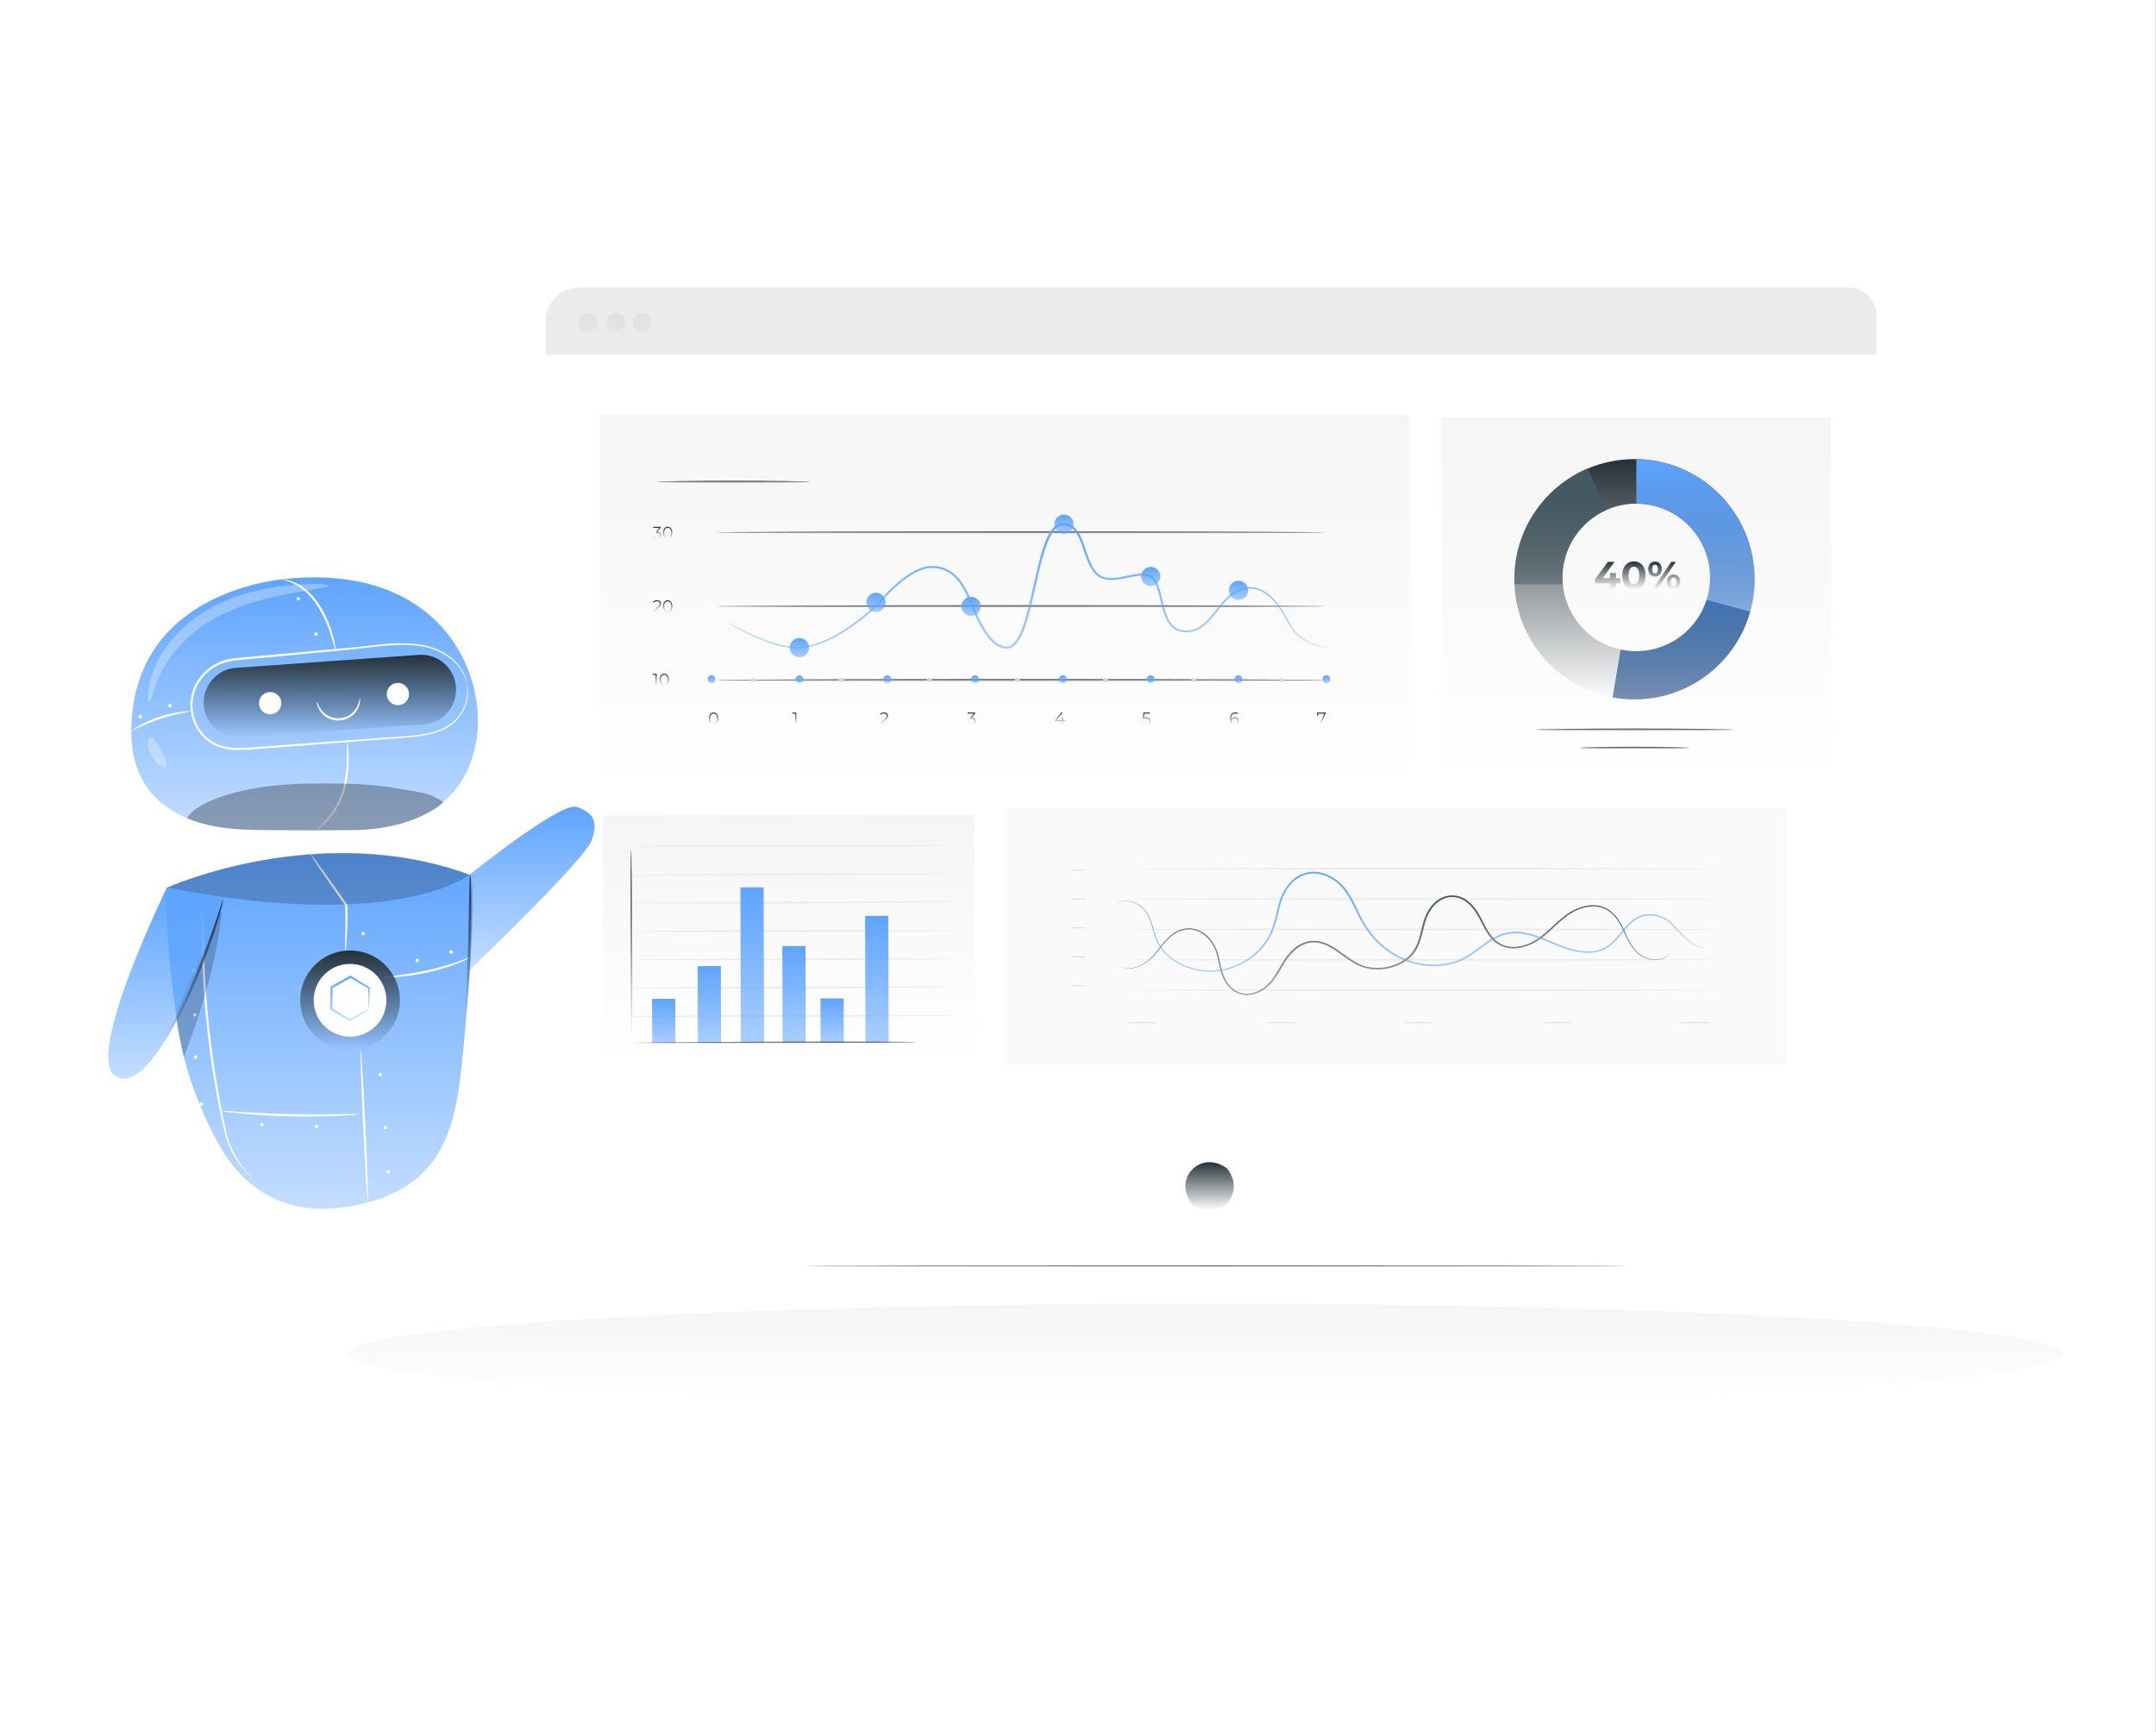<svg width="488" height="392" viewBox="0 0 488 392" fill="none" xmlns="http://www.w3.org/2000/svg">
<rect x="0" y="0" width="488" height="392" fill="#808080" stroke="none"/>
<rect width="487.958" height="392" fill="white"/>
<path d="M278 264.753C281.983 270.45 275.747 276.686 270.05 272.703C269.865 272.568 269.696 272.399 269.561 272.213C265.586 266.517 271.814 260.289 277.51 264.264C277.696 264.399 277.873 264.568 278 264.753Z" fill="url(#paint0_linear_114_1053)"/>
<path d="M131.651 65.039H416.522C421.037 65.039 424.708 68.71 424.708 73.225V248.661H123.465V73.225C123.465 68.71 127.136 65.039 131.651 65.039Z" fill="white"/>
<path d="M131.195 65.039H418.37C421.872 65.039 424.716 67.883 424.716 71.385V80.297H123.465V72.761C123.465 68.499 126.925 65.039 131.186 65.039H131.195Z" fill="#EBEBEB"/>
<path d="M135.174 72.989C135.174 74.154 134.229 75.107 133.056 75.107C131.883 75.107 130.938 74.162 130.938 72.989C130.938 71.816 131.883 70.871 133.056 70.871C134.229 70.871 135.174 71.816 135.174 72.989Z" fill="url(#paint1_linear_114_1053)"/>
<path d="M141.479 72.989C141.479 74.154 140.533 75.107 139.36 75.107C138.187 75.107 137.242 74.162 137.242 72.989C137.242 71.816 138.187 70.871 139.36 70.871C140.533 70.871 141.479 71.816 141.479 72.989Z" fill="url(#paint2_linear_114_1053)"/>
<path d="M147.475 72.989C147.475 74.154 146.529 75.107 145.356 75.107C144.183 75.107 143.238 74.162 143.238 72.989C143.238 71.816 144.183 70.871 145.356 70.871C146.529 70.871 147.475 71.816 147.475 72.989Z" fill="url(#paint3_linear_114_1053)"/>
<path d="M368.216 286.552C368.216 286.653 326.52 286.729 275.093 286.729C223.667 286.729 181.953 286.653 181.953 286.552C181.953 286.451 223.641 286.375 275.093 286.375C326.545 286.375 368.216 286.451 368.216 286.552Z" fill="url(#paint4_linear_114_1053)"/>
<path d="M220.521 184.307L136.512 184.551L136.68 242.223L206.318 242.029L215.761 241.995L220.69 241.986L220.521 184.307Z" fill="url(#paint5_linear_114_1053)"/>
<path d="M142.974 236.037C142.873 236.037 142.763 226.256 142.729 214.189C142.695 202.121 142.746 192.332 142.847 192.332C142.949 192.332 143.058 202.113 143.092 214.189C143.126 226.256 143.075 236.037 142.974 236.037Z" fill="url(#paint6_linear_114_1053)"/>
<path d="M215.854 229.808C215.854 229.909 199.474 230.036 179.263 230.095C159.052 230.154 142.672 230.12 142.672 230.019C142.672 229.918 159.052 229.791 179.263 229.732C199.466 229.673 215.854 229.707 215.854 229.808Z" fill="#EBEBEB"/>
<path d="M215.838 223.394C215.838 223.495 199.458 223.622 179.247 223.681C159.036 223.74 142.656 223.706 142.656 223.605C142.656 223.504 159.036 223.377 179.247 223.318C199.45 223.259 215.838 223.293 215.838 223.394Z" fill="#EBEBEB"/>
<path d="M215.823 216.99C215.823 217.091 199.443 217.218 179.232 217.277C159.02 217.336 142.641 217.302 142.641 217.201C142.641 217.099 159.02 216.973 179.232 216.914C199.434 216.855 215.823 216.889 215.823 216.99Z" fill="#EBEBEB"/>
<path d="M215.799 210.576C215.799 210.677 199.419 210.804 179.208 210.863C158.997 210.922 142.617 210.888 142.617 210.787C142.617 210.685 158.997 210.559 179.208 210.5C199.411 210.441 215.799 210.474 215.799 210.576Z" fill="#EBEBEB"/>
<path d="M215.78 204.162C215.78 204.263 199.4 204.39 179.189 204.449C158.978 204.508 142.598 204.474 142.598 204.373C142.598 204.271 158.978 204.145 179.189 204.086C199.391 204.027 215.78 204.06 215.78 204.162Z" fill="#EBEBEB"/>
<path d="M215.764 197.75C215.764 197.851 199.384 197.977 179.173 198.036C158.962 198.096 142.582 198.062 142.582 197.961C142.582 197.859 158.962 197.733 179.173 197.674C199.376 197.615 215.764 197.648 215.764 197.75Z" fill="#EBEBEB"/>
<path d="M215.748 191.335C215.748 191.437 199.369 191.563 179.157 191.622C158.946 191.681 142.566 191.648 142.566 191.546C142.566 191.445 158.946 191.319 179.157 191.26C199.36 191.2 215.748 191.234 215.748 191.335Z" fill="#EBEBEB"/>
<path d="M152.843 226.038L147.594 226.053L147.622 236.044L152.871 236.03L152.843 226.038Z" fill="url(#paint7_linear_114_1053)"/>
<path d="M190.956 225.931L185.707 225.945L185.735 235.937L190.984 235.922L190.956 225.931Z" fill="url(#paint8_linear_114_1053)"/>
<path d="M163.159 218.621L157.91 218.637L157.962 235.979L163.211 235.963L163.159 218.621Z" fill="url(#paint9_linear_114_1053)"/>
<path d="M182.323 214.091L177.074 214.105L177.135 235.954L182.384 235.939L182.323 214.091Z" fill="url(#paint10_linear_114_1053)"/>
<path d="M172.839 200.803L167.59 200.818L167.694 235.949L172.943 235.934L172.839 200.803Z" fill="url(#paint11_linear_114_1053)"/>
<path d="M201.065 207.261L195.816 207.275L195.896 235.908L201.145 235.894L201.065 207.261Z" fill="url(#paint12_linear_114_1053)"/>
<path d="M207.427 235.851C207.427 235.952 193.031 236.078 175.267 236.129C157.503 236.18 143.106 236.138 143.098 236.036C143.098 235.935 157.494 235.808 175.258 235.758C193.022 235.707 207.419 235.749 207.419 235.851H207.427Z" fill="url(#paint13_linear_114_1053)"/>
<path d="M135.746 93.967V178.676H271.73H283.654H318.98V93.967H135.746Z" fill="url(#paint14_linear_114_1053)"/>
<path d="M148.642 152.477V155.152H148.363V152.721H147.73V152.477H148.633H148.642Z" fill="url(#paint15_linear_114_1053)"/>
<path d="M149.281 153.818C149.281 152.965 149.729 152.459 150.345 152.459C150.961 152.459 151.416 152.965 151.416 153.818C151.416 154.67 150.969 155.176 150.345 155.176C149.72 155.176 149.281 154.67 149.281 153.818ZM151.138 153.818C151.138 153.1 150.817 152.712 150.353 152.712C149.889 152.712 149.568 153.109 149.568 153.818C149.568 154.526 149.889 154.923 150.353 154.923C150.817 154.923 151.138 154.526 151.138 153.818Z" fill="url(#paint16_linear_114_1053)"/>
<path d="M149.73 138.281V138.526H147.857V138.332L148.971 137.243C149.274 136.948 149.333 136.762 149.333 136.585C149.333 136.273 149.114 136.087 148.709 136.087C148.397 136.087 148.152 136.18 147.983 136.383L147.789 136.214C147.992 135.969 148.329 135.834 148.734 135.834C149.274 135.834 149.62 136.112 149.62 136.56C149.62 136.813 149.544 137.041 149.181 137.395L148.27 138.29H149.738L149.73 138.281Z" fill="url(#paint17_linear_114_1053)"/>
<path d="M150.055 137.193C150.055 136.34 150.502 135.834 151.118 135.834C151.734 135.834 152.19 136.34 152.19 137.193C152.19 138.045 151.742 138.551 151.118 138.551C150.494 138.551 150.055 138.045 150.055 137.193ZM151.911 137.193C151.911 136.475 151.591 136.087 151.126 136.087C150.662 136.087 150.342 136.484 150.342 137.193C150.342 137.902 150.662 138.298 151.126 138.298C151.591 138.298 151.911 137.902 151.911 137.193Z" fill="url(#paint18_linear_114_1053)"/>
<path d="M149.671 121.126C149.671 121.573 149.342 121.919 148.7 121.919C148.312 121.919 147.941 121.784 147.738 121.573L147.873 121.354C148.042 121.531 148.354 121.666 148.7 121.666C149.148 121.666 149.384 121.463 149.384 121.126C149.384 120.788 149.156 120.594 148.658 120.594H148.464V120.392L149.207 119.463H147.84V119.219H149.561V119.413L148.802 120.366C149.375 120.4 149.662 120.696 149.662 121.126H149.671Z" fill="url(#paint19_linear_114_1053)"/>
<path d="M150.059 120.56C150.059 119.708 150.506 119.201 151.122 119.201C151.738 119.201 152.194 119.708 152.194 120.56C152.194 121.412 151.746 121.918 151.122 121.918C150.497 121.918 150.059 121.412 150.059 120.56ZM151.915 120.56C151.915 119.843 151.594 119.454 151.13 119.454C150.666 119.454 150.346 119.851 150.346 120.56C150.346 121.269 150.666 121.665 151.13 121.665C151.594 121.665 151.915 121.269 151.915 120.56Z" fill="url(#paint20_linear_114_1053)"/>
<path d="M160.449 162.595C160.449 161.743 160.896 161.236 161.513 161.236C162.129 161.236 162.584 161.743 162.584 162.595C162.584 163.447 162.137 163.954 161.513 163.954C160.888 163.954 160.449 163.447 160.449 162.595ZM162.306 162.595C162.306 161.878 161.985 161.49 161.521 161.49C161.057 161.49 160.736 161.886 160.736 162.595C160.736 163.304 161.057 163.7 161.521 163.7C161.985 163.7 162.306 163.304 162.306 162.595Z" fill="url(#paint21_linear_114_1053)"/>
<path d="M180.247 161.252V163.927H179.969V161.497H179.336V161.252H180.239H180.247Z" fill="url(#paint22_linear_114_1053)"/>
<path d="M201.105 163.682V163.926H199.232V163.732L200.346 162.644C200.649 162.348 200.708 162.163 200.708 161.985C200.708 161.673 200.489 161.488 200.084 161.488C199.772 161.488 199.527 161.58 199.358 161.783L199.164 161.614C199.367 161.369 199.704 161.234 200.109 161.234C200.649 161.234 200.995 161.513 200.995 161.96C200.995 162.213 200.919 162.45 200.556 162.796L199.645 163.69H201.113L201.105 163.682Z" fill="url(#paint23_linear_114_1053)"/>
<path d="M220.827 163.159C220.827 163.606 220.498 163.952 219.857 163.952C219.468 163.952 219.097 163.817 218.895 163.606L219.03 163.387C219.198 163.564 219.511 163.699 219.857 163.699C220.304 163.699 220.54 163.497 220.54 163.159C220.54 162.822 220.312 162.627 219.814 162.627H219.62V162.425L220.363 161.497H218.996V161.252H220.717V161.446L219.958 162.4C220.532 162.433 220.819 162.729 220.819 163.159H220.827Z" fill="url(#paint24_linear_114_1053)"/>
<path d="M241.11 163.227H240.578V163.927H240.3V163.227H238.789V163.024L240.207 161.252H240.511L239.144 162.982H240.308V162.366H240.578V162.982H241.11V163.227Z" fill="url(#paint25_linear_114_1053)"/>
<path d="M260.433 163.142C260.433 163.598 260.112 163.952 259.462 163.952C259.074 163.952 258.711 163.817 258.5 163.606L258.635 163.387C258.804 163.564 259.116 163.699 259.454 163.699C259.909 163.699 260.146 163.48 260.146 163.151C260.146 162.805 259.935 162.594 259.251 162.594H258.677L258.812 161.252H260.272V161.497H259.049L258.956 162.349H259.302C260.103 162.349 260.416 162.67 260.416 163.142H260.433Z" fill="url(#paint26_linear_114_1053)"/>
<path d="M280.407 163.125C280.407 163.623 280.01 163.944 279.496 163.944C278.787 163.944 278.398 163.454 278.398 162.611C278.398 161.699 278.896 161.227 279.622 161.227C279.867 161.227 280.086 161.269 280.255 161.37L280.145 161.589C280.01 161.497 279.825 161.463 279.622 161.463C279.048 161.463 278.677 161.834 278.677 162.56C278.677 162.619 278.677 162.695 278.685 162.779C278.82 162.484 279.133 162.324 279.504 162.324C280.036 162.324 280.407 162.636 280.407 163.125ZM280.137 163.125C280.137 162.771 279.875 162.551 279.462 162.551C279.048 162.551 278.778 162.805 278.778 163.134C278.778 163.429 279.023 163.708 279.487 163.708C279.875 163.708 280.137 163.48 280.137 163.125Z" fill="url(#paint27_linear_114_1053)"/>
<path d="M300.068 161.252V161.446L298.945 163.927H298.65L299.747 161.497H298.372V161.995H298.102V161.252H300.068Z" fill="url(#paint28_linear_114_1053)"/>
<path d="M300.204 153.943C300.204 154.087 269.25 154.205 231.073 154.205C192.895 154.205 161.941 154.087 161.941 153.943C161.941 153.8 192.887 153.682 231.073 153.682C269.259 153.682 300.204 153.8 300.204 153.943Z" fill="url(#paint29_linear_114_1053)"/>
<path d="M300.204 137.234C300.204 137.378 269.25 137.496 231.073 137.496C192.895 137.496 161.941 137.378 161.941 137.234C161.941 137.091 192.887 136.973 231.073 136.973C269.259 136.973 300.204 137.091 300.204 137.234Z" fill="url(#paint30_linear_114_1053)"/>
<path d="M300.204 120.517C300.204 120.661 269.25 120.779 231.073 120.779C192.895 120.779 161.941 120.661 161.941 120.517C161.941 120.374 192.887 120.256 231.073 120.256C269.259 120.256 300.204 120.374 300.204 120.517Z" fill="url(#paint31_linear_114_1053)"/>
<path d="M161.944 153.699C161.944 154.188 161.547 154.585 161.058 154.585C160.569 154.585 160.172 154.188 160.172 153.699C160.172 153.209 160.569 152.812 161.058 152.812C161.547 152.812 161.944 153.209 161.944 153.699Z" fill="url(#paint32_linear_114_1053)"/>
<path d="M181.819 153.699C181.819 154.188 181.422 154.585 180.933 154.585C180.443 154.585 180.047 154.188 180.047 153.699C180.047 153.209 180.443 152.812 180.933 152.812C181.422 152.812 181.819 153.209 181.819 153.699Z" fill="url(#paint33_linear_114_1053)"/>
<path d="M201.702 153.699C201.702 154.188 201.305 154.585 200.816 154.585C200.326 154.585 199.93 154.188 199.93 153.699C199.93 153.209 200.326 152.812 200.816 152.812C201.305 152.812 201.702 153.209 201.702 153.699Z" fill="url(#paint34_linear_114_1053)"/>
<path d="M221.581 153.699C221.581 154.188 221.184 154.585 220.695 154.585C220.205 154.585 219.809 154.188 219.809 153.699C219.809 153.209 220.205 152.812 220.695 152.812C221.184 152.812 221.581 153.209 221.581 153.699Z" fill="url(#paint35_linear_114_1053)"/>
<path d="M241.452 153.699C241.452 154.188 241.055 154.585 240.566 154.585C240.076 154.585 239.68 154.188 239.68 153.699C239.68 153.209 240.076 152.812 240.566 152.812C241.055 152.812 241.452 153.209 241.452 153.699Z" fill="url(#paint36_linear_114_1053)"/>
<path d="M281.221 153.699C281.221 154.188 280.825 154.585 280.335 154.585C279.846 154.585 279.449 154.188 279.449 153.699C279.449 153.209 279.846 152.812 280.335 152.812C280.825 152.812 281.221 153.209 281.221 153.699Z" fill="url(#paint37_linear_114_1053)"/>
<path d="M261.335 153.699C261.335 154.188 260.938 154.585 260.449 154.585C259.959 154.585 259.562 154.188 259.562 153.699C259.562 153.209 259.959 152.812 260.449 152.812C260.938 152.812 261.335 153.209 261.335 153.699Z" fill="url(#paint38_linear_114_1053)"/>
<path d="M301.092 153.699C301.092 154.188 300.696 154.585 300.206 154.585C299.717 154.585 299.32 154.188 299.32 153.699C299.32 153.209 299.717 152.812 300.206 152.812C300.696 152.812 301.092 153.209 301.092 153.699Z" fill="url(#paint39_linear_114_1053)"/>
<path d="M171.001 153.944C171.001 154.264 170.739 154.526 170.418 154.526C170.098 154.526 169.836 154.264 169.836 153.944C169.836 153.623 170.098 153.361 170.418 153.361C170.739 153.361 171.001 153.623 171.001 153.944Z" fill="url(#paint40_linear_114_1053)"/>
<path d="M190.958 153.944C190.958 154.264 190.696 154.526 190.375 154.526C190.055 154.526 189.793 154.264 189.793 153.944C189.793 153.623 190.055 153.361 190.375 153.361C190.696 153.361 190.958 153.623 190.958 153.944Z" fill="url(#paint41_linear_114_1053)"/>
<path d="M210.911 153.944C210.911 154.264 210.649 154.526 210.328 154.526C210.008 154.526 209.746 154.264 209.746 153.944C209.746 153.623 210.008 153.361 210.328 153.361C210.649 153.361 210.911 153.623 210.911 153.944Z" fill="url(#paint42_linear_114_1053)"/>
<path d="M230.868 153.944C230.868 154.264 230.606 154.526 230.285 154.526C229.965 154.526 229.703 154.264 229.703 153.944C229.703 153.623 229.965 153.361 230.285 153.361C230.606 153.361 230.868 153.623 230.868 153.944Z" fill="url(#paint43_linear_114_1053)"/>
<path d="M250.817 153.944C250.817 154.264 250.555 154.526 250.235 154.526C249.914 154.526 249.652 154.264 249.652 153.944C249.652 153.623 249.914 153.361 250.235 153.361C250.555 153.361 250.817 153.623 250.817 153.944Z" fill="url(#paint44_linear_114_1053)"/>
<path d="M270.774 153.944C270.774 154.264 270.512 154.526 270.192 154.526C269.871 154.526 269.609 154.264 269.609 153.944C269.609 153.623 269.871 153.361 270.192 153.361C270.512 153.361 270.774 153.623 270.774 153.944Z" fill="url(#paint45_linear_114_1053)"/>
<path d="M290.719 153.944C290.719 154.264 290.458 154.526 290.137 154.526C289.816 154.526 289.555 154.264 289.555 153.944C289.555 153.623 289.816 153.361 290.137 153.361C290.458 153.361 290.719 153.623 290.719 153.944Z" fill="url(#paint46_linear_114_1053)"/>
<path d="M183.108 146.56C183.108 147.767 182.129 148.737 180.931 148.737C179.733 148.737 178.754 147.758 178.754 146.56C178.754 145.362 179.733 144.383 180.931 144.383C182.129 144.383 183.108 145.362 183.108 146.56Z" fill="url(#paint47_linear_114_1053)"/>
<path d="M200.46 136.324C200.46 137.53 199.481 138.501 198.283 138.501C197.084 138.501 196.105 137.522 196.105 136.324C196.105 135.125 197.084 134.146 198.283 134.146C199.481 134.146 200.46 135.125 200.46 136.324Z" fill="url(#paint48_linear_114_1053)"/>
<path d="M221.979 137.234C221.979 138.441 221.001 139.411 219.802 139.411C218.604 139.411 217.625 138.432 217.625 137.234C217.625 136.036 218.604 135.057 219.802 135.057C221.001 135.057 221.979 136.036 221.979 137.234Z" fill="url(#paint49_linear_114_1053)"/>
<path d="M242.999 118.626C242.999 119.833 242.02 120.804 240.822 120.804C239.623 120.804 238.645 119.825 238.645 118.626C238.645 117.428 239.623 116.449 240.822 116.449C242.02 116.449 242.999 117.428 242.999 118.626Z" fill="url(#paint50_linear_114_1053)"/>
<path d="M262.632 130.458C262.632 131.665 261.653 132.636 260.455 132.636C259.256 132.636 258.277 131.657 258.277 130.458C258.277 129.26 259.256 128.281 260.455 128.281C261.653 128.281 262.632 129.26 262.632 130.458Z" fill="url(#paint51_linear_114_1053)"/>
<path d="M282.507 133.605C282.507 134.803 281.528 135.782 280.33 135.782C279.131 135.782 278.152 134.803 278.152 133.605C278.152 132.407 279.131 131.428 280.33 131.428C281.528 131.428 282.507 132.407 282.507 133.605Z" fill="url(#paint52_linear_114_1053)"/>
<path d="M301.093 146.56C301.093 146.56 300.916 146.577 300.578 146.56C300.24 146.535 299.743 146.492 299.093 146.357C297.819 146.096 295.861 145.547 293.92 143.902C292.958 143.091 292.08 141.961 291.38 140.594C290.679 139.252 289.835 137.834 288.721 136.475C287.599 135.151 286.156 133.8 284.232 133.345C283.287 133.117 282.249 133.159 281.261 133.454C280.266 133.767 279.337 134.307 278.502 135.015C276.806 136.433 275.565 138.442 273.92 140.264C273.093 141.167 272.139 142.054 270.932 142.585C269.734 143.1 268.341 143.269 267.008 142.906C265.649 142.543 264.612 141.404 264.021 140.163C263.405 138.914 263.059 137.556 262.73 136.197C262.392 134.838 262.122 133.437 261.548 132.172C261.261 131.547 260.856 130.956 260.274 130.644C259.683 130.323 258.974 130.248 258.265 130.256C256.831 130.332 255.388 130.745 253.894 131.024C253.143 131.159 252.384 131.294 251.59 131.285C250.805 131.285 249.987 131.193 249.244 130.83C248.476 130.518 247.886 129.902 247.379 129.269C246.932 128.602 246.544 127.893 246.24 127.15C245.607 125.682 245.194 124.138 244.62 122.653C244.324 121.918 244.012 121.184 243.565 120.543C243.118 119.91 242.544 119.378 241.843 119.108C241.666 119.058 241.48 118.99 241.303 118.948L240.729 118.897C240.35 118.872 240.004 118.948 239.666 119.117C238.999 119.454 238.493 120.104 238.071 120.779C237.244 122.171 236.704 123.75 236.223 125.353C235.751 126.956 235.354 128.593 234.966 130.256C234.333 132.999 233.759 135.733 233.059 138.408C232.704 139.741 232.324 141.066 231.835 142.357C231.337 143.632 230.772 144.923 229.767 145.944C229.261 146.433 228.561 146.821 227.801 146.813C227.075 146.813 226.383 146.551 225.793 146.205C224.594 145.488 223.717 144.425 222.966 143.345C221.455 141.167 220.493 138.745 219.556 136.425C218.603 134.129 217.531 131.859 215.75 130.298C214.012 128.754 211.506 128.172 209.362 128.737C208.282 129.007 207.261 129.496 206.324 130.079C205.379 130.644 204.501 131.302 203.666 132.003C202.012 133.387 200.527 134.906 199.235 136.459H199.227V136.475C197.109 138.594 194.881 140.391 192.662 141.927C190.434 143.463 188.189 144.72 185.936 145.573C183.691 146.4 181.429 146.897 179.353 146.67C177.286 146.467 175.472 145.902 173.868 145.345C170.67 144.189 168.332 142.94 166.746 142.087C165.961 141.657 165.362 141.311 164.974 141.066C164.577 140.83 164.383 140.686 164.383 140.686C164.383 140.686 164.594 140.796 164.999 141.016C165.421 141.243 166.028 141.564 166.805 141.978C168.4 142.788 170.763 144.003 173.944 145.125C175.539 145.665 177.345 146.205 179.37 146.391C181.387 146.594 183.607 146.104 185.809 145.269C188.02 144.416 190.24 143.159 192.442 141.623C194.636 140.087 196.839 138.281 198.923 136.188V136.205C200.231 134.619 201.708 133.091 203.387 131.674C204.223 130.965 205.117 130.29 206.088 129.707C207.05 129.108 208.105 128.602 209.252 128.307C211.556 127.699 214.189 128.307 216.063 129.952C217.953 131.598 219.05 133.944 220.012 136.248C220.957 138.577 221.911 140.956 223.379 143.075C224.105 144.121 224.957 145.134 226.046 145.784C226.586 146.104 227.185 146.324 227.801 146.324C228.4 146.324 228.949 146.028 229.404 145.598C230.291 144.686 230.864 143.446 231.345 142.197C231.818 140.94 232.198 139.623 232.552 138.298C233.253 135.64 233.818 132.906 234.451 130.163C234.839 128.501 235.236 126.855 235.717 125.235C236.198 123.615 236.746 122.011 237.615 120.543C238.071 119.825 238.603 119.108 239.421 118.686C239.818 118.484 240.299 118.391 240.738 118.416L241.388 118.475C241.599 118.526 241.81 118.602 242.021 118.661C242.848 118.973 243.506 119.598 243.987 120.29C244.468 120.99 244.789 121.75 245.092 122.501C245.675 124.02 246.088 125.555 246.704 126.982C247.303 128.391 248.088 129.817 249.447 130.399C250.78 131.041 252.35 130.813 253.801 130.568C255.27 130.298 256.721 129.876 258.249 129.8C259.008 129.8 259.801 129.868 260.502 130.256C261.211 130.644 261.666 131.336 261.97 131.994C262.578 133.353 262.839 134.762 263.177 136.113C263.498 137.463 263.835 138.805 264.417 139.986C264.983 141.167 265.911 142.18 267.126 142.518C268.333 142.847 269.65 142.703 270.763 142.231C271.886 141.741 272.814 140.906 273.616 140.02C275.236 138.239 276.502 136.214 278.257 134.754C279.126 134.028 280.114 133.454 281.152 133.142C282.198 132.838 283.295 132.796 284.299 133.049C286.333 133.556 287.81 134.965 288.941 136.324C290.063 137.716 290.899 139.159 291.599 140.518C292.274 141.868 293.118 142.973 294.055 143.783C295.928 145.421 297.861 145.994 299.11 146.29C299.751 146.442 300.249 146.501 300.578 146.535C300.916 146.577 301.084 146.577 301.084 146.585L301.093 146.56Z" fill="url(#paint53_linear_114_1053)"/>
<path d="M183.321 109.064C183.321 109.208 175.599 109.326 166.088 109.326C156.578 109.326 148.848 109.208 148.848 109.064C148.848 108.921 156.561 108.803 166.088 108.803C175.616 108.803 183.321 108.921 183.321 109.064Z" fill="url(#paint54_linear_114_1053)"/>
<path d="M326.281 94.516V177.326H336.307H350.096H414.409V94.516H326.281Z" fill="url(#paint55_linear_114_1053)"/>
<path d="M369.956 103.9C354.943 103.9 342.766 116.078 342.766 131.09C342.766 146.103 354.943 158.281 369.956 158.281C384.969 158.281 397.146 146.103 397.146 131.09C397.146 116.078 384.969 103.9 369.956 103.9ZM370.369 147.386C361.146 147.386 353.669 139.909 353.669 130.685C353.669 121.462 361.146 113.985 370.369 113.985C379.593 113.985 387.07 121.462 387.07 130.685C387.07 139.909 379.593 147.386 370.369 147.386Z" fill="url(#paint56_linear_114_1053)"/>
<path d="M370.379 103.908C370.379 106.803 370.379 110.702 370.379 113.976C379.603 113.976 387.079 121.453 387.079 130.676C387.079 132.44 386.801 134.145 386.295 135.74L396.151 138.415C396.801 136.086 397.155 133.63 397.155 131.09C397.155 116.212 385.206 104.136 370.379 103.908Z" fill="url(#paint57_linear_114_1053)"/>
<path d="M353.661 130.675C353.661 123.874 357.728 118.025 363.56 115.418L359.374 106.025C349.61 110.152 342.758 119.815 342.758 131.08C342.758 131.46 342.775 131.84 342.783 132.22H353.728C353.678 131.705 353.652 131.19 353.652 130.667L353.661 130.675Z" fill="url(#paint58_linear_114_1053)"/>
<path d="M370.368 147.386C369.153 147.386 367.971 147.251 366.832 147.006C366.41 149.428 365.617 154.129 364.992 157.825C366.604 158.12 368.258 158.28 369.954 158.28C382.435 158.28 392.942 149.875 396.14 138.415L386.284 135.74C384.14 142.491 377.819 147.377 370.368 147.377V147.386Z" fill="url(#paint59_linear_114_1053)"/>
<g opacity="0.3">
<path d="M370.372 147.386C369.156 147.386 367.975 147.251 366.836 147.006C366.414 149.428 365.621 154.129 364.996 157.825C366.608 158.12 368.262 158.28 369.958 158.28C382.439 158.28 392.946 149.875 396.144 138.415L386.287 135.74C384.144 142.491 377.823 147.377 370.372 147.377V147.386Z" fill="black"/>
</g>
<path d="M366.757 132.026H365.753V133.326H364.36V132.026H361.035V131.064L363.947 127.148H365.449L362.748 130.862H364.411V129.705H365.761V130.862H366.765V132.026H366.757Z" fill="url(#paint60_linear_114_1053)"/>
<path d="M367.18 130.237C367.18 128.195 368.31 127.039 369.829 127.039C371.348 127.039 372.479 128.195 372.479 130.237C372.479 132.28 371.357 133.436 369.829 133.436C368.302 133.436 367.18 132.28 367.18 130.237ZM371.036 130.237C371.036 128.837 370.538 128.254 369.829 128.254C369.121 128.254 368.631 128.837 368.631 130.237C368.631 131.638 369.129 132.221 369.829 132.221C370.53 132.221 371.036 131.638 371.036 130.237Z" fill="url(#paint61_linear_114_1053)"/>
<path d="M373.07 128.787C373.07 127.749 373.703 127.082 374.606 127.082C375.509 127.082 376.134 127.732 376.134 128.787C376.134 129.842 375.509 130.491 374.606 130.491C373.703 130.491 373.07 129.833 373.07 128.787ZM375.248 128.787C375.248 128.128 374.994 127.808 374.606 127.808C374.218 127.808 373.965 128.137 373.965 128.787C373.965 129.436 374.226 129.766 374.606 129.766C374.986 129.766 375.248 129.445 375.248 128.787ZM378.286 127.15H379.332L375.113 133.327H374.066L378.286 127.15ZM377.273 131.698C377.273 130.66 377.906 129.993 378.8 129.993C379.695 129.993 380.336 130.652 380.336 131.698C380.336 132.745 379.703 133.403 378.8 133.403C377.897 133.403 377.273 132.745 377.273 131.698ZM379.442 131.698C379.442 131.048 379.189 130.719 378.8 130.719C378.412 130.719 378.159 131.04 378.159 131.698C378.159 132.356 378.421 132.677 378.8 132.677C379.18 132.677 379.442 132.348 379.442 131.698Z" fill="url(#paint62_linear_114_1053)"/>
<path d="M392.457 165.141C392.457 165.284 382.381 165.402 369.959 165.402C357.537 165.402 347.461 165.284 347.461 165.141C347.461 164.997 357.537 164.879 369.959 164.879C382.381 164.879 392.457 164.997 392.457 165.141Z" fill="url(#paint63_linear_114_1053)"/>
<path d="M382.439 169.267C382.439 169.411 376.852 169.529 369.958 169.529C363.063 169.529 357.477 169.411 357.477 169.267C357.477 169.124 363.063 169.006 369.958 169.006C376.852 169.006 382.439 169.124 382.439 169.267Z" fill="url(#paint64_linear_114_1053)"/>
<path d="M404.234 182.838H227.363V240.948H404.234V182.838Z" fill="#FAFAFA"/>
<path d="M389.314 196.584C389.314 196.685 359.254 196.77 322.182 196.77C285.11 196.77 255.051 196.685 255.051 196.584C255.051 196.483 285.102 196.398 322.182 196.398C359.263 196.398 389.314 196.483 389.314 196.584Z" fill="#EBEBEB"/>
<path d="M389.314 203.463C389.314 203.564 359.254 203.649 322.182 203.649C285.11 203.649 255.051 203.564 255.051 203.463C255.051 203.362 285.102 203.277 322.182 203.277C359.263 203.277 389.314 203.362 389.314 203.463Z" fill="#EBEBEB"/>
<path d="M389.314 210.34C389.314 210.441 359.254 210.526 322.182 210.526C285.11 210.526 255.051 210.441 255.051 210.34C255.051 210.239 285.102 210.154 322.182 210.154C359.263 210.154 389.314 210.239 389.314 210.34Z" fill="#EBEBEB"/>
<path d="M389.314 217.209C389.314 217.31 359.254 217.395 322.182 217.395C285.11 217.395 255.051 217.31 255.051 217.209C255.051 217.108 285.102 217.023 322.182 217.023C359.263 217.023 389.314 217.108 389.314 217.209Z" fill="#EBEBEB"/>
<path d="M389.314 224.088C389.314 224.189 359.254 224.274 322.182 224.274C285.11 224.274 255.051 224.189 255.051 224.088C255.051 223.987 285.102 223.902 322.182 223.902C359.263 223.902 389.314 223.987 389.314 224.088Z" fill="#EBEBEB"/>
<path d="M377.627 216.079C377.627 216.079 377.534 216.189 377.332 216.383C377.104 216.552 376.766 216.822 376.201 217.007C375.121 217.379 373.146 217.395 371.298 216.231C370.403 215.632 369.627 214.754 368.994 213.708C368.353 212.67 367.838 211.463 367.239 210.206C366.623 208.957 365.872 207.623 364.614 206.551C363.981 206.02 363.213 205.589 362.336 205.345C361.458 205.117 360.488 205.058 359.526 205.21C357.593 205.488 355.737 206.416 354.167 207.674C352.564 208.923 351.163 210.467 349.441 211.86C347.745 213.252 345.534 214.45 342.96 214.628C341.686 214.695 340.344 214.417 339.247 213.767C338.15 213.117 337.323 212.18 336.665 211.184C335.331 209.184 334.656 206.864 332.918 205.041C332.074 204.138 330.985 203.353 329.669 203.092C328.352 202.813 326.935 203.142 325.854 203.885C324.757 204.619 323.922 205.657 323.348 206.779C322.766 207.902 322.47 209.151 322.158 210.4C321.854 211.649 321.551 212.931 320.977 214.155C320.698 214.771 320.327 215.353 319.888 215.91C319.424 216.442 318.909 216.957 318.302 217.37C317.112 218.239 315.694 218.83 314.209 219.142C312.724 219.471 311.162 219.488 309.694 219.201C308.2 218.94 306.875 218.248 305.702 217.497C304.521 216.737 303.458 215.893 302.335 215.134C301.213 214.391 300.031 213.691 298.707 213.421C297.39 213.108 295.989 213.303 294.825 213.86C293.652 214.425 292.698 215.269 291.93 216.197C291.154 217.125 290.563 218.163 289.972 219.176C289.382 220.189 288.782 221.201 288.031 222.13C287.289 223.058 286.344 223.86 285.247 224.425C284.158 224.99 282.867 225.311 281.609 225.159C280.352 225.016 279.247 224.4 278.453 223.632C277.652 222.855 277.095 221.944 276.715 221.007C276.344 220.071 276.124 219.117 275.922 218.197C275.533 216.349 275.154 214.56 274.057 213.134C273.035 211.708 271.483 210.577 269.744 210.349C268.884 210.239 268.023 210.349 267.255 210.619C266.487 210.889 265.829 211.303 265.255 211.758C262.985 213.64 261.896 215.91 260.217 217.227C258.622 218.594 256.909 219.227 255.71 219.193C255.12 219.193 254.672 219.083 254.394 218.99C254.115 218.889 253.98 218.83 253.98 218.83C253.989 218.779 254.537 219.125 255.71 219.117C256.875 219.125 258.546 218.493 260.099 217.125C261.736 215.817 262.791 213.547 265.086 211.606C265.668 211.134 266.352 210.695 267.145 210.408C267.938 210.121 268.858 210.003 269.77 210.113C271.618 210.349 273.238 211.522 274.301 212.99C274.85 213.725 275.272 214.552 275.559 215.438C275.846 216.315 276.04 217.227 276.242 218.147C276.445 219.066 276.664 220.003 277.036 220.914C277.407 221.817 277.947 222.695 278.715 223.429C279.474 224.155 280.495 224.72 281.652 224.847C282.808 224.982 284.006 224.687 285.044 224.147C286.09 223.606 286.993 222.839 287.702 221.944C288.428 221.049 289.01 220.045 289.601 219.033C290.192 218.02 290.782 216.973 291.584 216.003C292.386 215.049 293.365 214.155 294.614 213.556C295.854 212.957 297.39 212.746 298.799 213.083C300.226 213.379 301.449 214.104 302.588 214.855C303.728 215.623 304.791 216.467 305.947 217.21C307.103 217.952 308.352 218.602 309.778 218.847C311.188 219.117 312.681 219.1 314.099 218.788C315.525 218.484 316.892 217.919 318.023 217.092C318.605 216.695 319.086 216.206 319.534 215.699C319.939 215.176 320.302 214.619 320.572 214.02C321.12 212.838 321.424 211.573 321.728 210.324C322.04 209.075 322.335 207.809 322.943 206.627C323.551 205.463 324.411 204.374 325.584 203.589C326.741 202.796 328.319 202.425 329.753 202.729C331.205 203.016 332.361 203.868 333.23 204.805C335.028 206.712 335.703 209.066 337.002 210.999C337.644 211.969 338.437 212.864 339.458 213.471C340.488 214.079 341.72 214.341 342.926 214.282C345.365 214.13 347.526 212.982 349.188 211.615C350.884 210.248 352.302 208.703 353.931 207.438C355.542 206.163 357.45 205.21 359.458 204.931C360.454 204.779 361.475 204.838 362.403 205.092C363.332 205.353 364.133 205.817 364.783 206.366C366.083 207.488 366.834 208.855 367.441 210.113C368.04 211.387 368.53 212.585 369.154 213.615C369.77 214.644 370.522 215.514 371.382 216.104C373.163 217.26 375.087 217.269 376.15 216.931C377.247 216.568 377.576 216.045 377.602 216.079H377.627Z" fill="url(#paint65_linear_114_1053)"/>
<path d="M386.114 214.475C386.114 214.475 385.962 214.492 385.65 214.501C385.498 214.501 385.304 214.458 385.076 214.433C384.865 214.366 384.595 214.323 384.325 214.197C383.211 213.783 381.819 212.771 380.325 211.277C379.954 210.906 379.574 210.501 379.177 210.07C378.781 209.64 378.426 209.15 377.937 208.745C376.966 207.927 375.565 207.311 373.987 207.184C373.194 207.117 372.367 207.201 371.574 207.446C370.78 207.699 370.063 208.155 369.422 208.703C368.131 209.809 367.16 211.277 365.886 212.669C365.245 213.361 364.527 214.045 363.624 214.577C362.73 215.108 361.65 215.463 360.527 215.581C358.257 215.809 355.92 215.269 353.709 214.475C351.481 213.674 349.354 212.568 346.957 211.859C345.768 211.496 344.51 211.252 343.228 211.209C341.945 211.193 340.645 211.412 339.464 211.918C337.067 212.914 335.194 214.728 332.932 216.214C331.81 216.973 330.527 217.589 329.151 218.011C327.776 218.433 326.299 218.627 324.822 218.661C321.852 218.703 318.831 217.986 316.223 216.593C313.615 215.209 311.396 213.235 309.7 210.956C307.953 208.686 306.991 206.104 305.725 203.749C305.084 202.576 304.358 201.437 303.413 200.475C302.459 199.513 301.312 198.711 300.012 198.197C298.721 197.682 297.252 197.505 295.911 197.825C294.56 198.121 293.396 198.863 292.501 199.766C291.598 200.669 290.932 201.733 290.459 202.83C289.987 203.935 289.683 205.083 289.404 206.222C289.126 207.361 288.873 208.492 288.51 209.598C288.155 210.703 287.666 211.766 287.05 212.745C285.818 214.712 284.096 216.357 282.122 217.564C280.155 218.796 277.919 219.547 275.691 219.817C273.455 220.07 271.261 219.792 269.337 219.176C265.446 217.961 262.695 215.336 261.674 212.661C261.142 211.328 260.881 210.036 260.493 208.889C260.113 207.749 259.657 206.711 258.965 205.944C257.556 204.408 255.691 203.876 254.535 203.969C253.336 204.07 252.872 204.551 252.855 204.501C252.855 204.534 253.303 204.019 254.526 203.893C255.716 203.766 257.632 204.281 259.1 205.851C259.826 206.636 260.299 207.69 260.695 208.838C261.092 209.994 261.37 211.277 261.902 212.593C262.932 215.209 265.623 217.758 269.446 218.931C271.337 219.522 273.48 219.783 275.657 219.53C277.826 219.26 280.012 218.517 281.927 217.311C283.851 216.121 285.531 214.509 286.729 212.585C287.97 210.669 288.493 208.433 289.025 206.146C289.303 205.007 289.607 203.842 290.088 202.703C290.569 201.572 291.252 200.467 292.198 199.522C293.126 198.576 294.358 197.792 295.809 197.462C297.252 197.125 298.831 197.311 300.189 197.851C301.556 198.391 302.755 199.226 303.742 200.222C304.729 201.226 305.463 202.391 306.113 203.581C307.396 205.969 308.341 208.517 310.063 210.737C311.725 212.973 313.902 214.906 316.451 216.256C318.991 217.615 321.936 218.315 324.822 218.273C326.265 218.247 327.692 218.053 329.025 217.648C330.358 217.243 331.59 216.653 332.696 215.91C334.915 214.458 336.806 212.627 339.303 211.589C340.535 211.058 341.911 210.83 343.244 210.847C344.586 210.889 345.877 211.15 347.084 211.522C349.523 212.247 351.666 213.37 353.852 214.163C356.029 214.956 358.316 215.479 360.485 215.269C361.565 215.159 362.586 214.83 363.447 214.323C364.308 213.817 365.017 213.159 365.65 212.484C366.907 211.117 367.894 209.648 369.228 208.517C369.894 207.96 370.645 207.488 371.481 207.218C372.316 206.965 373.186 206.88 374.004 206.956C375.65 207.1 377.076 207.741 378.08 208.602C378.586 209.032 378.932 209.53 379.321 209.96C379.7 210.391 380.08 210.796 380.443 211.176C381.903 212.678 383.262 213.69 384.35 214.121C385.43 214.602 386.114 214.416 386.097 214.467L386.114 214.475Z" fill="url(#paint66_linear_114_1053)"/>
<path d="M245.837 196.922C245.837 197.023 245.044 197.108 244.065 197.108C243.086 197.108 242.293 197.023 242.293 196.922C242.293 196.821 243.086 196.736 244.065 196.736C245.044 196.736 245.837 196.821 245.837 196.922Z" fill="url(#paint67_linear_114_1053)"/>
<path d="M245.837 203.463C245.837 203.564 245.044 203.649 244.065 203.649C243.086 203.649 242.293 203.564 242.293 203.463C242.293 203.362 243.086 203.277 244.065 203.277C245.044 203.277 245.837 203.362 245.837 203.463Z" fill="url(#paint68_linear_114_1053)"/>
<path d="M245.837 209.994C245.837 210.096 245.044 210.18 244.065 210.18C243.086 210.18 242.293 210.096 242.293 209.994C242.293 209.893 243.086 209.809 244.065 209.809C245.044 209.809 245.837 209.893 245.837 209.994Z" fill="url(#paint69_linear_114_1053)"/>
<path d="M245.837 216.526C245.837 216.627 245.044 216.711 244.065 216.711C243.086 216.711 242.293 216.627 242.293 216.526C242.293 216.424 243.086 216.34 244.065 216.34C245.044 216.34 245.837 216.424 245.837 216.526Z" fill="url(#paint70_linear_114_1053)"/>
<path d="M245.837 223.067C245.837 223.168 245.044 223.252 244.065 223.252C243.086 223.252 242.293 223.168 242.293 223.067C242.293 222.965 243.086 222.881 244.065 222.881C245.044 222.881 245.837 222.965 245.837 223.067Z" fill="url(#paint71_linear_114_1053)"/>
<path d="M262.148 231.463C262.148 231.564 260.562 231.649 258.596 231.649C256.629 231.649 255.043 231.564 255.043 231.463C255.043 231.362 256.629 231.277 258.596 231.277C260.562 231.277 262.148 231.362 262.148 231.463Z" fill="url(#paint72_linear_114_1053)"/>
<path d="M293.457 231.463C293.457 231.564 291.871 231.649 289.904 231.649C287.938 231.649 286.352 231.564 286.352 231.463C286.352 231.362 287.938 231.277 289.904 231.277C291.871 231.277 293.457 231.362 293.457 231.463Z" fill="url(#paint73_linear_114_1053)"/>
<path d="M324.762 231.463C324.762 231.564 323.175 231.649 321.209 231.649C319.243 231.649 317.656 231.564 317.656 231.463C317.656 231.362 319.243 231.277 321.209 231.277C323.175 231.277 324.762 231.362 324.762 231.463Z" fill="url(#paint74_linear_114_1053)"/>
<path d="M356.07 231.463C356.07 231.564 354.484 231.649 352.518 231.649C350.551 231.649 348.965 231.564 348.965 231.463C348.965 231.362 350.551 231.277 352.518 231.277C354.484 231.277 356.07 231.362 356.07 231.463Z" fill="url(#paint75_linear_114_1053)"/>
<path d="M387.371 231.463C387.371 231.564 385.785 231.649 383.818 231.649C381.852 231.649 380.266 231.564 380.266 231.463C380.266 231.362 381.852 231.277 383.818 231.277C385.785 231.277 387.371 231.362 387.371 231.463Z" fill="url(#paint76_linear_114_1053)"/>
<path d="M65.862 130.893C65.862 130.893 33.555 132.335 30.026 160.586C26.496 188.837 53.831 187.823 61.721 187.896C65.3 187.933 72.433 187.908 79.175 187.884C93.465 187.811 104.861 182.461 107.658 168.439C107.988 166.803 108.171 165.141 108.183 163.444C108.269 148.249 96.873 128.377 65.874 130.881L65.862 130.893Z" fill="url(#paint77_linear_114_1053)"/>
<path d="M95.919 163.909L54.538 166.84C50.202 167.145 46.44 163.884 46.122 159.548C45.817 155.212 49.078 151.45 53.414 151.133L94.795 148.201C99.131 147.896 102.893 151.157 103.211 155.493C103.516 159.829 100.255 163.591 95.919 163.909Z" fill="url(#paint78_linear_114_1053)"/>
<path d="M63.651 159.486C63.455 160.866 62.185 161.831 60.805 161.636C59.425 161.44 58.46 160.17 58.655 158.79C58.851 157.41 60.121 156.445 61.501 156.64C62.881 156.836 63.846 158.106 63.651 159.486Z" fill="white"/>
<path d="M92.565 157.422C92.369 158.802 91.099 159.767 89.719 159.571C88.339 159.376 87.374 158.106 87.569 156.726C87.765 155.345 89.035 154.381 90.415 154.576C91.795 154.771 92.76 156.042 92.565 157.422Z" fill="white"/>
<path d="M76.075 147.492C76.001 147.516 75.672 146.343 75.122 144.463C74.585 142.594 73.668 140.041 72.105 137.525C70.578 134.984 68.539 133.152 66.829 132.273C65.119 131.357 63.897 131.186 63.922 131.088C63.922 131.052 64.227 131.088 64.777 131.186C65.314 131.296 66.096 131.528 66.987 131.955C68.795 132.786 70.969 134.655 72.533 137.268C74.121 139.846 75.012 142.472 75.464 144.377C75.696 145.33 75.867 146.111 75.965 146.649C76.062 147.186 76.099 147.492 76.075 147.504V147.492Z" fill="white"/>
<path d="M71.464 187.92C71.415 187.846 72.429 187.101 73.773 185.599C75.104 184.109 76.704 181.752 77.535 178.808C78.292 175.84 78.597 173.043 78.548 171.028C78.524 169 78.487 167.742 78.573 167.742C78.609 167.742 78.658 168.048 78.719 168.622C78.781 169.183 78.854 170.002 78.903 171.028C79.037 173.08 78.793 175.913 78.011 178.955C77.144 181.996 75.446 184.39 74.029 185.856C73.321 186.588 72.674 187.114 72.209 187.468C71.745 187.798 71.477 187.969 71.452 187.932L71.464 187.92Z" fill="white"/>
<g opacity="0.3">
<path d="M100.328 181.507C96.969 179.175 94.404 179.26 90.129 178.454C85.855 177.648 81.482 177.44 77.146 177.342C67.118 177.123 56.761 177.513 48.125 181.031C45.695 182.02 43.618 183.242 42.299 185.123C42.299 185.123 46.452 187.382 54.99 187.712C63.149 188.03 80.236 187.847 80.236 187.847C80.236 187.847 87.882 187.92 94.441 185.098C99.84 182.778 100.328 181.495 100.328 181.495V181.507Z" fill="black"/>
</g>
<path d="M105.763 155.041C105.763 155.041 105.91 155.541 105.922 156.543C105.922 157.52 105.788 159.035 104.945 160.732C104.114 162.418 102.441 164.238 99.961 165.3C97.482 166.388 94.404 166.742 91.082 166.986C84.401 167.499 76.462 168.122 67.643 168.794C65.432 168.965 63.173 169.136 60.864 169.307C58.556 169.453 56.211 169.734 53.768 169.71C51.362 169.698 48.748 169.148 46.757 167.487C44.803 165.838 43.496 163.42 43.178 160.818C42.836 158.216 43.581 155.554 45.084 153.502C46.586 151.438 48.785 149.972 51.154 149.325C52.351 148.983 53.573 148.921 54.733 148.812C55.906 148.702 57.078 148.592 58.226 148.494C60.535 148.286 62.794 148.079 64.993 147.871C69.402 147.468 73.579 147.089 77.5 146.735C81.421 146.454 85.048 145.856 88.407 145.66C90.08 145.563 91.693 145.55 93.195 145.673C94.697 145.77 96.138 146.002 97.409 146.405C99.986 147.175 101.965 148.506 103.259 149.874C104.554 151.267 105.165 152.635 105.446 153.587C105.604 154.051 105.653 154.43 105.702 154.686C105.751 154.931 105.763 155.065 105.751 155.065C105.714 155.065 105.653 154.552 105.336 153.624C105.03 152.696 104.395 151.364 103.1 150.021C101.794 148.714 99.839 147.419 97.299 146.686C96.028 146.308 94.636 146.088 93.134 146.002C91.644 145.892 90.056 145.917 88.383 146.027C85.06 146.247 81.433 146.857 77.512 147.163C73.591 147.529 69.402 147.932 65.005 148.347C62.806 148.555 60.547 148.763 58.238 148.983C57.09 149.092 55.918 149.202 54.745 149.312C53.56 149.434 52.376 149.483 51.252 149.825C48.98 150.448 46.879 151.853 45.45 153.819C44.021 155.774 43.325 158.314 43.643 160.781C43.936 163.249 45.194 165.569 47.038 167.133C48.907 168.696 51.386 169.233 53.744 169.246C56.125 169.27 58.483 169.001 60.791 168.855C63.1 168.684 65.359 168.513 67.57 168.354C76.388 167.719 84.328 167.133 91.009 166.644C94.331 166.424 97.372 166.094 99.803 165.056C102.246 164.042 103.894 162.296 104.725 160.659C105.58 159.01 105.751 157.52 105.775 156.555C105.8 155.578 105.69 155.065 105.714 155.053L105.763 155.041Z" fill="white"/>
<path d="M29.817 165.325C29.817 165.325 30.427 164.812 31.539 164.189C32.65 163.578 34.25 162.821 36.107 162.21C37.963 161.6 39.685 161.258 40.956 161.087C42.214 160.916 43.008 160.916 43.008 160.977C43.032 161.135 39.905 161.477 36.266 162.687C32.614 163.884 29.902 165.459 29.817 165.313V165.325Z" fill="white"/>
<path d="M67.375 135.131C67.619 135.009 67.961 135.241 67.949 135.522C67.937 135.803 67.57 135.986 67.338 135.839C67.106 135.693 67.106 135.29 67.338 135.155" fill="white"/>
<path d="M71.371 143.131C71.615 143.009 71.957 143.241 71.945 143.522C71.933 143.803 71.566 143.986 71.334 143.839C71.102 143.693 71.102 143.29 71.334 143.155" fill="white"/>
<path d="M38.289 159.352C38.533 159.23 38.875 159.462 38.863 159.743C38.851 160.023 38.484 160.207 38.252 160.06C38.02 159.914 38.02 159.511 38.252 159.376" fill="white"/>
<path d="M31.578 161.832C31.822 161.71 32.164 161.942 32.152 162.223C32.14 162.504 31.773 162.687 31.541 162.541C31.309 162.394 31.309 161.991 31.541 161.857" fill="white"/>
<g opacity="0.3">
<path d="M74.312 132.543C74.336 132.91 71.393 133.325 66.715 134.131C62.074 134.961 55.6 136.244 49.322 139.53C46.22 141.191 43.533 143.243 41.407 145.404C39.282 147.579 37.67 149.826 36.607 151.878C34.445 155.97 34.226 158.986 33.798 158.938C33.639 158.938 33.517 158.168 33.59 156.788C33.664 155.408 34.055 153.417 35.007 151.121C35.935 148.812 37.523 146.259 39.734 143.817C41.945 141.386 44.815 139.102 48.162 137.307C51.508 135.548 54.928 134.4 58.067 133.667C61.219 132.922 64.089 132.555 66.495 132.36C71.32 131.993 74.3 132.201 74.324 132.531L74.312 132.543Z" fill="white"/>
</g>
<g opacity="0.3">
<path d="M37.562 173.606C37.073 174.082 35.351 173.093 34.289 171.029C33.214 168.965 33.373 166.986 34.044 166.864C34.728 166.717 35.608 168.158 36.511 169.868C37.391 171.591 38.075 173.13 37.562 173.606Z" fill="white"/>
</g>
<path d="M81.448 157.973C81.448 157.973 81.668 158.828 81.13 160.086C80.861 160.696 80.409 161.405 79.701 161.967C79.005 162.541 78.04 162.944 77.002 163.042C75.964 163.127 74.95 162.895 74.156 162.455C73.362 162.016 72.788 161.405 72.421 160.843C71.676 159.695 71.701 158.803 71.75 158.816C71.835 158.791 71.957 159.622 72.715 160.648C73.093 161.148 73.643 161.674 74.376 162.052C75.096 162.431 76.013 162.626 76.965 162.553C77.906 162.468 78.773 162.126 79.42 161.613C80.08 161.112 80.532 160.501 80.812 159.939C81.387 158.803 81.362 157.961 81.448 157.973Z" fill="white"/>
<path d="M106.276 197.96C108.157 198.644 106.007 226.467 104.554 240.648C103.772 248.245 102.624 256.147 98.264 262.413C93.402 269.399 84.791 272.502 76.327 273.406C64.541 274.664 55.307 269.082 49.957 259.714C44.876 250.822 41.236 240.611 39.942 230.449C38.464 218.748 37.45 211.126 37.767 200.891C37.767 200.891 72.052 185.501 106.276 197.947V197.96Z" fill="url(#paint79_linear_114_1053)"/>
<path d="M59.097 254.157C59.341 254.023 59.683 254.23 59.695 254.511C59.695 254.792 59.353 255 59.109 254.866C58.865 254.743 58.84 254.328 59.072 254.182" fill="white"/>
<path d="M71.468 254.573C71.712 254.439 72.054 254.646 72.066 254.927C72.066 255.208 71.724 255.416 71.48 255.282C71.236 255.159 71.211 254.744 71.444 254.598" fill="white"/>
<path d="M85.87 242.823C86.115 242.689 86.457 242.897 86.469 243.165C86.469 243.446 86.127 243.654 85.882 243.519C85.638 243.397 85.614 242.982 85.846 242.835" fill="white"/>
<path d="M81.968 210.919C82.212 210.785 82.554 210.992 82.566 211.273C82.566 211.554 82.224 211.762 81.98 211.627C81.736 211.505 81.711 211.09 81.944 210.943" fill="white"/>
<path d="M94.237 216.989C94.482 216.855 94.824 217.062 94.836 217.343C94.836 217.624 94.494 217.832 94.25 217.698C94.005 217.575 93.981 217.16 94.213 217.014" fill="white"/>
<path d="M45.374 249.491C45.618 249.357 45.96 249.564 45.973 249.845C45.973 250.126 45.631 250.334 45.386 250.2C45.142 250.077 45.118 249.662 45.35 249.516" fill="white"/>
<path d="M44.105 238.878C44.349 238.743 44.691 238.951 44.703 239.232C44.703 239.513 44.361 239.721 44.117 239.586C43.873 239.464 43.848 239.049 44.08 238.902" fill="white"/>
<path d="M43.898 229.325C44.142 229.191 44.484 229.398 44.496 229.679C44.496 229.96 44.154 230.168 43.91 230.034C43.666 229.911 43.641 229.496 43.873 229.35" fill="white"/>
<path d="M43.737 219.188C43.981 219.054 44.323 219.262 44.336 219.543C44.348 219.824 43.994 220.031 43.749 219.897C43.505 219.775 43.481 219.359 43.713 219.213" fill="white"/>
<path d="M101.921 215.085C102.165 214.951 102.507 215.158 102.52 215.439C102.52 215.72 102.178 215.928 101.933 215.793C101.689 215.659 101.665 215.256 101.897 215.109" fill="white"/>
<path d="M87.062 254.755C87.306 254.62 87.648 254.828 87.66 255.109C87.66 255.39 87.318 255.598 87.074 255.463C86.83 255.341 86.805 254.926 87.037 254.779" fill="white"/>
<path d="M87.687 264.796C87.931 264.661 88.273 264.869 88.285 265.15C88.285 265.431 87.943 265.639 87.699 265.504C87.455 265.382 87.43 264.967 87.662 264.82" fill="white"/>
<path d="M57.031 266.543C57.031 266.543 56.848 266.396 56.53 266.091C56.213 265.785 55.773 265.321 55.224 264.686C54.136 263.428 52.634 261.474 51.584 258.652C51.046 257.248 50.668 255.648 50.313 253.938C49.935 252.228 49.568 250.396 49.202 248.466C48.469 244.606 47.797 240.331 47.236 235.824C46.112 226.81 45.77 218.59 45.721 212.642C45.721 209.674 45.758 207.268 45.819 205.607C45.855 204.813 45.892 204.178 45.916 203.689C45.941 203.25 45.965 203.018 45.978 203.03C45.99 203.03 46.002 203.262 46.014 203.702C46.014 204.19 46.014 204.825 46.014 205.619C46.014 207.28 46.014 209.686 46.075 212.654C46.21 218.59 46.613 226.786 47.724 235.776C48.274 240.27 48.946 244.533 49.642 248.393C49.996 250.322 50.35 252.155 50.704 253.865C51.034 255.574 51.401 257.15 51.901 258.543C52.891 261.327 54.332 263.294 55.358 264.576C55.871 265.224 56.298 265.712 56.592 266.042C56.885 266.372 57.031 266.555 57.007 266.567L57.031 266.543Z" fill="white"/>
<path d="M81.639 237.559C81.774 237.559 82.25 245.278 82.702 254.817C83.154 264.356 83.398 272.1 83.264 272.1C83.13 272.1 82.653 264.381 82.201 254.841C81.749 245.302 81.505 237.559 81.639 237.559Z" fill="white"/>
<path d="M70.332 193.356C70.332 193.356 70.588 193.6 70.967 194.101C71.346 194.602 71.895 195.322 72.555 196.226C73.874 198.034 75.681 200.55 77.636 203.335C77.88 203.689 78.124 204.031 78.356 204.373L78.442 204.495C78.442 204.495 78.527 204.568 78.54 204.654C78.564 204.727 78.588 204.801 78.601 204.874V205.033C78.65 205.252 78.65 205.46 78.662 205.655C78.686 206.474 78.674 207.243 78.662 207.988C78.625 209.466 78.564 210.798 78.503 211.921C78.442 213.045 78.381 213.949 78.32 214.572C78.259 215.195 78.222 215.537 78.185 215.537C78.112 215.537 78.112 214.144 78.149 211.909C78.161 210.749 78.185 209.43 78.198 207.988C78.198 207.256 78.198 206.474 78.173 205.68C78.173 205.484 78.161 205.277 78.124 205.094V204.947C78.124 204.947 78.088 204.898 78.088 204.862C78.088 204.813 77.978 204.727 77.941 204.642C77.697 204.3 77.465 203.958 77.208 203.604C75.242 200.807 73.495 198.266 72.249 196.409C71.626 195.481 71.126 194.724 70.796 194.199C70.466 193.674 70.295 193.368 70.32 193.344L70.332 193.356Z" fill="white"/>
<path d="M81.441 252.13C81.441 252.13 81.013 252.216 80.219 252.289C79.426 252.362 78.29 252.435 76.873 252.509C74.039 252.655 70.131 252.741 65.807 252.643C61.483 252.545 57.575 252.277 54.753 252.008C53.349 251.874 52.2 251.751 51.419 251.642C50.637 251.532 50.197 251.458 50.21 251.422C50.21 251.385 50.649 251.397 51.443 251.446C52.335 251.507 53.459 251.568 54.79 251.654C57.611 251.837 61.52 252.045 65.831 252.142C70.143 252.24 74.051 252.203 76.873 252.142C78.204 252.118 79.328 252.093 80.219 252.081C81.013 252.081 81.453 252.081 81.453 252.118L81.441 252.13Z" fill="white"/>
<path d="M106.445 216.623C106.445 216.623 106.213 216.806 105.749 217.05C105.285 217.295 104.601 217.624 103.733 217.966C102.011 218.687 99.544 219.481 96.759 220.079C93.974 220.678 91.409 220.995 89.553 221.142C87.696 221.276 86.536 221.264 86.536 221.203C86.536 221.13 87.672 221.02 89.516 220.788C91.361 220.556 93.889 220.189 96.661 219.591C99.422 218.992 101.877 218.26 103.623 217.637C105.37 217.014 106.42 216.55 106.457 216.623H106.445Z" fill="white"/>
<path d="M90.493 227.202C90.041 233.419 84.631 238.097 78.414 237.645C72.197 237.193 67.519 231.782 67.971 225.565C68.422 219.348 73.833 214.67 80.05 215.122C86.267 215.574 90.945 220.985 90.493 227.202Z" fill="url(#paint80_linear_114_1053)"/>
<path d="M87.439 226.969C87.109 231.5 83.164 234.908 78.633 234.578C74.101 234.249 70.694 230.303 71.023 225.772C71.353 221.241 75.298 217.833 79.83 218.163C84.361 218.492 87.769 222.438 87.439 226.969Z" fill="white"/>
<path d="M83.471 228.473C83.471 228.473 83.41 227.972 83.398 227.117C83.373 226.262 83.361 225.053 83.361 223.575L83.447 223.734C82.213 223.013 80.784 222.182 79.208 221.266H79.44C78.109 222.011 76.668 222.83 75.165 223.673C75.056 223.868 75.324 223.416 75.288 223.453V223.477V223.514V223.599V223.758V224.076V224.711C75.275 225.126 75.263 225.541 75.251 225.957C75.239 226.775 75.214 227.569 75.202 228.338L75.092 228.131C76.643 229.071 78.048 229.938 79.269 230.683H79.086C80.393 229.975 81.468 229.413 82.225 229.035C82.983 228.644 83.422 228.436 83.459 228.46C83.496 228.485 83.117 228.729 82.384 229.169C81.663 229.609 80.601 230.244 79.269 231.013L79.184 231.062L79.086 231.001C77.853 230.28 76.424 229.45 74.848 228.534L74.726 228.46V228.326C74.726 227.557 74.738 226.763 74.75 225.944C74.75 225.529 74.75 225.114 74.763 224.699V224.063L74.775 223.746V223.587V223.502V223.465V223.44V223.428C74.775 223.428 75.019 223.013 74.909 223.208C76.411 222.378 77.865 221.572 79.196 220.839L79.318 220.766L79.428 220.839C80.979 221.779 82.396 222.647 83.606 223.392L83.703 223.453V223.563C83.654 225.102 83.605 226.335 83.557 227.178C83.508 228.021 83.471 228.473 83.447 228.46L83.471 228.473Z" fill="url(#paint81_linear_114_1053)"/>
<g opacity="0.2">
<path d="M37.769 200.892C37.769 200.892 72.09 185.282 106.277 197.948C106.277 197.948 90.289 211.054 37.769 200.892Z" fill="black"/>
</g>
<path d="M106.279 197.961C106.279 197.961 126.909 181.362 130.536 182.608C134.164 183.854 135.556 185.771 133.883 190.254C132.21 194.736 106.279 219.555 106.279 219.555V197.961Z" fill="url(#paint82_linear_114_1053)"/>
<path d="M105.473 229.68C105.473 229.68 105.595 229.24 105.692 228.446C105.79 227.652 105.9 226.492 106.01 225.051C106.242 222.18 106.45 218.211 106.56 213.826C106.682 209.441 106.694 205.459 106.645 202.589C106.621 201.148 106.596 199.987 106.56 199.181C106.523 198.375 106.474 197.936 106.437 197.936C106.389 197.936 106.352 198.375 106.315 199.181C106.279 200.122 106.242 201.258 106.205 202.589C106.132 205.63 106.034 209.514 105.924 213.814C105.778 218.113 105.656 221.997 105.558 225.038C105.509 226.358 105.473 227.493 105.436 228.446C105.412 229.252 105.424 229.692 105.473 229.704V229.68Z" fill="url(#paint83_linear_114_1053)"/>
<g opacity="0.2">
<path d="M50.145 206.559C49.119 217.319 45.515 229.142 41.619 239.219C40.923 236.129 40.325 233.161 39.934 230.449C40.373 227.359 42.389 223.206 43.659 220.36C45.711 215.768 47.751 211.163 49.803 206.571" fill="black"/>
</g>
<path d="M37.769 200.893C37.769 200.893 18.898 239.428 26.166 243.568C36.499 249.456 50.789 203.372 50.789 203.372L44.096 202.041L37.757 200.893H37.769Z" fill="url(#paint84_linear_114_1053)"/>
<path d="M35.994 237.559C35.994 237.559 36.336 237.169 36.873 236.399C37.411 235.63 38.131 234.481 38.962 233.028C40.648 230.133 42.712 225.98 44.678 221.266C46.632 216.539 48.147 212.166 49.124 208.966C49.625 207.366 49.979 206.059 50.211 205.156C50.443 204.252 50.541 203.739 50.504 203.727C50.468 203.727 50.272 204.203 49.979 205.082C49.637 206.096 49.21 207.342 48.697 208.82C47.609 211.971 46.046 216.307 44.092 221.009C42.138 225.712 40.147 229.865 38.571 232.808C37.789 234.286 37.13 235.459 36.666 236.265C36.202 237.071 35.957 237.535 35.994 237.559Z" fill="url(#paint85_linear_114_1053)"/>
<path d="M272.891 317.64C165.809 317.64 79.001 312.572 79.001 306.32C79.001 300.068 165.809 295 272.891 295C379.974 295 466.781 300.068 466.781 306.32C466.781 312.572 379.974 317.64 272.891 317.64Z" fill="url(#paint86_linear_114_1053)"/>
<defs>
<linearGradient id="paint0_linear_114_1053" x1="273.782" y1="263.008" x2="273.782" y2="273.962" gradientUnits="userSpaceOnUse">
<stop stop-color="#263238"/>
<stop offset="1" stop-color="#263238" stop-opacity="0"/>
</linearGradient>
<linearGradient id="paint1_linear_114_1053" x1="133.056" y1="70.871" x2="133.056" y2="75.107" gradientUnits="userSpaceOnUse">
<stop stop-color="#E0E0E0"/>
<stop offset="1" stop-color="#E0E0E0" stop-opacity="0.62"/>
</linearGradient>
<linearGradient id="paint2_linear_114_1053" x1="139.36" y1="70.871" x2="139.36" y2="75.107" gradientUnits="userSpaceOnUse">
<stop stop-color="#E0E0E0"/>
<stop offset="1" stop-color="#E0E0E0" stop-opacity="0.62"/>
</linearGradient>
<linearGradient id="paint3_linear_114_1053" x1="145.356" y1="70.871" x2="145.356" y2="75.107" gradientUnits="userSpaceOnUse">
<stop stop-color="#E0E0E0"/>
<stop offset="1" stop-color="#E0E0E0" stop-opacity="0.62"/>
</linearGradient>
<linearGradient id="paint4_linear_114_1053" x1="275.085" y1="286.375" x2="275.085" y2="286.729" gradientUnits="userSpaceOnUse">
<stop stop-color="#263238"/>
<stop offset="1" stop-color="#263238" stop-opacity="0"/>
</linearGradient>
<linearGradient id="paint5_linear_114_1053" x1="178.601" y1="184.307" x2="178.601" y2="242.223" gradientUnits="userSpaceOnUse">
<stop stop-color="#F5F5F5"/>
<stop offset="1" stop-color="#F5F5F5" stop-opacity="0"/>
</linearGradient>
<linearGradient id="paint6_linear_114_1053" x1="142.911" y1="192.332" x2="142.911" y2="236.037" gradientUnits="userSpaceOnUse">
<stop stop-color="#263238"/>
<stop offset="1" stop-color="#263238" stop-opacity="0"/>
</linearGradient>
<linearGradient id="paint7_linear_114_1053" x1="150.218" y1="226.045" x2="150.246" y2="236.037" gradientUnits="userSpaceOnUse">
<stop stop-color="#5EA4FF"/>
<stop offset="1" stop-color="#5EA4FF" stop-opacity="0.53"/>
</linearGradient>
<linearGradient id="paint8_linear_114_1053" x1="188.332" y1="225.938" x2="188.359" y2="235.93" gradientUnits="userSpaceOnUse">
<stop stop-color="#5EA4FF"/>
<stop offset="1" stop-color="#5EA4FF" stop-opacity="0.53"/>
</linearGradient>
<linearGradient id="paint9_linear_114_1053" x1="160.535" y1="218.629" x2="160.586" y2="235.971" gradientUnits="userSpaceOnUse">
<stop stop-color="#5EA4FF"/>
<stop offset="1" stop-color="#5EA4FF" stop-opacity="0.53"/>
</linearGradient>
<linearGradient id="paint10_linear_114_1053" x1="179.699" y1="214.098" x2="179.76" y2="235.946" gradientUnits="userSpaceOnUse">
<stop stop-color="#5EA4FF"/>
<stop offset="1" stop-color="#5EA4FF" stop-opacity="0.53"/>
</linearGradient>
<linearGradient id="paint11_linear_114_1053" x1="170.214" y1="200.811" x2="170.319" y2="235.942" gradientUnits="userSpaceOnUse">
<stop stop-color="#5EA4FF"/>
<stop offset="1" stop-color="#5EA4FF" stop-opacity="0.53"/>
</linearGradient>
<linearGradient id="paint12_linear_114_1053" x1="198.441" y1="207.268" x2="198.521" y2="235.901" gradientUnits="userSpaceOnUse">
<stop stop-color="#5EA4FF"/>
<stop offset="1" stop-color="#5EA4FF" stop-opacity="0.53"/>
</linearGradient>
<linearGradient id="paint13_linear_114_1053" x1="175.262" y1="235.736" x2="175.262" y2="236.151" gradientUnits="userSpaceOnUse">
<stop stop-color="#263238"/>
<stop offset="1" stop-color="#263238" stop-opacity="0"/>
</linearGradient>
<linearGradient id="paint14_linear_114_1053" x1="227.363" y1="93.967" x2="227.363" y2="178.676" gradientUnits="userSpaceOnUse">
<stop stop-color="#F5F5F5"/>
<stop offset="1" stop-color="#F5F5F5" stop-opacity="0"/>
</linearGradient>
<linearGradient id="paint15_linear_114_1053" x1="148.186" y1="152.477" x2="148.186" y2="155.152" gradientUnits="userSpaceOnUse">
<stop stop-color="#263238"/>
<stop offset="1" stop-color="#263238" stop-opacity="0"/>
</linearGradient>
<linearGradient id="paint16_linear_114_1053" x1="150.349" y1="152.459" x2="150.349" y2="155.176" gradientUnits="userSpaceOnUse">
<stop stop-color="#263238"/>
<stop offset="1" stop-color="#263238" stop-opacity="0"/>
</linearGradient>
<linearGradient id="paint17_linear_114_1053" x1="148.764" y1="135.834" x2="148.764" y2="138.526" gradientUnits="userSpaceOnUse">
<stop stop-color="#263238"/>
<stop offset="1" stop-color="#263238" stop-opacity="0"/>
</linearGradient>
<linearGradient id="paint18_linear_114_1053" x1="151.122" y1="135.834" x2="151.122" y2="138.551" gradientUnits="userSpaceOnUse">
<stop stop-color="#263238"/>
<stop offset="1" stop-color="#263238" stop-opacity="0"/>
</linearGradient>
<linearGradient id="paint19_linear_114_1053" x1="148.705" y1="119.219" x2="148.705" y2="121.919" gradientUnits="userSpaceOnUse">
<stop stop-color="#263238"/>
<stop offset="1" stop-color="#263238" stop-opacity="0"/>
</linearGradient>
<linearGradient id="paint20_linear_114_1053" x1="151.126" y1="119.201" x2="151.126" y2="121.918" gradientUnits="userSpaceOnUse">
<stop stop-color="#263238"/>
<stop offset="1" stop-color="#263238" stop-opacity="0"/>
</linearGradient>
<linearGradient id="paint21_linear_114_1053" x1="161.517" y1="161.236" x2="161.517" y2="163.954" gradientUnits="userSpaceOnUse">
<stop stop-color="#263238"/>
<stop offset="1" stop-color="#263238" stop-opacity="0"/>
</linearGradient>
<linearGradient id="paint22_linear_114_1053" x1="179.792" y1="161.252" x2="179.792" y2="163.927" gradientUnits="userSpaceOnUse">
<stop stop-color="#263238"/>
<stop offset="1" stop-color="#263238" stop-opacity="0"/>
</linearGradient>
<linearGradient id="paint23_linear_114_1053" x1="200.139" y1="161.234" x2="200.139" y2="163.926" gradientUnits="userSpaceOnUse">
<stop stop-color="#263238"/>
<stop offset="1" stop-color="#263238" stop-opacity="0"/>
</linearGradient>
<linearGradient id="paint24_linear_114_1053" x1="219.861" y1="161.252" x2="219.861" y2="163.952" gradientUnits="userSpaceOnUse">
<stop stop-color="#263238"/>
<stop offset="1" stop-color="#263238" stop-opacity="0"/>
</linearGradient>
<linearGradient id="paint25_linear_114_1053" x1="239.949" y1="161.252" x2="239.949" y2="163.927" gradientUnits="userSpaceOnUse">
<stop stop-color="#263238"/>
<stop offset="1" stop-color="#263238" stop-opacity="0"/>
</linearGradient>
<linearGradient id="paint26_linear_114_1053" x1="259.466" y1="161.252" x2="259.466" y2="163.952" gradientUnits="userSpaceOnUse">
<stop stop-color="#263238"/>
<stop offset="1" stop-color="#263238" stop-opacity="0"/>
</linearGradient>
<linearGradient id="paint27_linear_114_1053" x1="279.403" y1="161.227" x2="279.403" y2="163.944" gradientUnits="userSpaceOnUse">
<stop stop-color="#263238"/>
<stop offset="1" stop-color="#263238" stop-opacity="0"/>
</linearGradient>
<linearGradient id="paint28_linear_114_1053" x1="299.085" y1="161.252" x2="299.085" y2="163.927" gradientUnits="userSpaceOnUse">
<stop stop-color="#263238"/>
<stop offset="1" stop-color="#263238" stop-opacity="0"/>
</linearGradient>
<linearGradient id="paint29_linear_114_1053" x1="231.073" y1="153.682" x2="231.073" y2="154.205" gradientUnits="userSpaceOnUse">
<stop stop-color="#263238"/>
<stop offset="1" stop-color="#263238" stop-opacity="0"/>
</linearGradient>
<linearGradient id="paint30_linear_114_1053" x1="231.073" y1="136.973" x2="231.073" y2="137.496" gradientUnits="userSpaceOnUse">
<stop stop-color="#263238"/>
<stop offset="1" stop-color="#263238" stop-opacity="0"/>
</linearGradient>
<linearGradient id="paint31_linear_114_1053" x1="231.073" y1="120.256" x2="231.073" y2="120.779" gradientUnits="userSpaceOnUse">
<stop stop-color="#263238"/>
<stop offset="1" stop-color="#263238" stop-opacity="0"/>
</linearGradient>
<linearGradient id="paint32_linear_114_1053" x1="161.058" y1="152.812" x2="161.058" y2="154.585" gradientUnits="userSpaceOnUse">
<stop stop-color="#5EA4FF"/>
<stop offset="1" stop-color="#5EA4FF" stop-opacity="0.53"/>
</linearGradient>
<linearGradient id="paint33_linear_114_1053" x1="180.933" y1="152.812" x2="180.933" y2="154.585" gradientUnits="userSpaceOnUse">
<stop stop-color="#5EA4FF"/>
<stop offset="1" stop-color="#5EA4FF" stop-opacity="0.53"/>
</linearGradient>
<linearGradient id="paint34_linear_114_1053" x1="200.816" y1="152.812" x2="200.816" y2="154.585" gradientUnits="userSpaceOnUse">
<stop stop-color="#5EA4FF"/>
<stop offset="1" stop-color="#5EA4FF" stop-opacity="0.53"/>
</linearGradient>
<linearGradient id="paint35_linear_114_1053" x1="220.695" y1="152.812" x2="220.695" y2="154.585" gradientUnits="userSpaceOnUse">
<stop stop-color="#5EA4FF"/>
<stop offset="1" stop-color="#5EA4FF" stop-opacity="0.53"/>
</linearGradient>
<linearGradient id="paint36_linear_114_1053" x1="240.566" y1="152.812" x2="240.566" y2="154.585" gradientUnits="userSpaceOnUse">
<stop stop-color="#5EA4FF"/>
<stop offset="1" stop-color="#5EA4FF" stop-opacity="0.53"/>
</linearGradient>
<linearGradient id="paint37_linear_114_1053" x1="280.335" y1="152.812" x2="280.335" y2="154.585" gradientUnits="userSpaceOnUse">
<stop stop-color="#5EA4FF"/>
<stop offset="1" stop-color="#5EA4FF" stop-opacity="0.53"/>
</linearGradient>
<linearGradient id="paint38_linear_114_1053" x1="260.449" y1="152.812" x2="260.449" y2="154.585" gradientUnits="userSpaceOnUse">
<stop stop-color="#5EA4FF"/>
<stop offset="1" stop-color="#5EA4FF" stop-opacity="0.53"/>
</linearGradient>
<linearGradient id="paint39_linear_114_1053" x1="300.206" y1="152.812" x2="300.206" y2="154.585" gradientUnits="userSpaceOnUse">
<stop stop-color="#5EA4FF"/>
<stop offset="1" stop-color="#5EA4FF" stop-opacity="0.53"/>
</linearGradient>
<linearGradient id="paint40_linear_114_1053" x1="170.418" y1="153.361" x2="170.418" y2="154.526" gradientUnits="userSpaceOnUse">
<stop stop-color="#E0E0E0"/>
<stop offset="1" stop-color="#E0E0E0" stop-opacity="0.62"/>
</linearGradient>
<linearGradient id="paint41_linear_114_1053" x1="190.375" y1="153.361" x2="190.375" y2="154.526" gradientUnits="userSpaceOnUse">
<stop stop-color="#E0E0E0"/>
<stop offset="1" stop-color="#E0E0E0" stop-opacity="0.62"/>
</linearGradient>
<linearGradient id="paint42_linear_114_1053" x1="210.328" y1="153.361" x2="210.328" y2="154.526" gradientUnits="userSpaceOnUse">
<stop stop-color="#E0E0E0"/>
<stop offset="1" stop-color="#E0E0E0" stop-opacity="0.62"/>
</linearGradient>
<linearGradient id="paint43_linear_114_1053" x1="230.285" y1="153.361" x2="230.285" y2="154.526" gradientUnits="userSpaceOnUse">
<stop stop-color="#E0E0E0"/>
<stop offset="1" stop-color="#E0E0E0" stop-opacity="0.62"/>
</linearGradient>
<linearGradient id="paint44_linear_114_1053" x1="250.235" y1="153.361" x2="250.235" y2="154.526" gradientUnits="userSpaceOnUse">
<stop stop-color="#E0E0E0"/>
<stop offset="1" stop-color="#E0E0E0" stop-opacity="0.62"/>
</linearGradient>
<linearGradient id="paint45_linear_114_1053" x1="270.192" y1="153.361" x2="270.192" y2="154.526" gradientUnits="userSpaceOnUse">
<stop stop-color="#E0E0E0"/>
<stop offset="1" stop-color="#E0E0E0" stop-opacity="0.62"/>
</linearGradient>
<linearGradient id="paint46_linear_114_1053" x1="290.137" y1="153.361" x2="290.137" y2="154.526" gradientUnits="userSpaceOnUse">
<stop stop-color="#E0E0E0"/>
<stop offset="1" stop-color="#E0E0E0" stop-opacity="0.62"/>
</linearGradient>
<linearGradient id="paint47_linear_114_1053" x1="180.931" y1="144.383" x2="180.931" y2="148.737" gradientUnits="userSpaceOnUse">
<stop stop-color="#5EA4FF"/>
<stop offset="1" stop-color="#5EA4FF" stop-opacity="0.53"/>
</linearGradient>
<linearGradient id="paint48_linear_114_1053" x1="198.283" y1="134.146" x2="198.283" y2="138.501" gradientUnits="userSpaceOnUse">
<stop stop-color="#5EA4FF"/>
<stop offset="1" stop-color="#5EA4FF" stop-opacity="0.53"/>
</linearGradient>
<linearGradient id="paint49_linear_114_1053" x1="219.802" y1="135.057" x2="219.802" y2="139.411" gradientUnits="userSpaceOnUse">
<stop stop-color="#5EA4FF"/>
<stop offset="1" stop-color="#5EA4FF" stop-opacity="0.53"/>
</linearGradient>
<linearGradient id="paint50_linear_114_1053" x1="240.822" y1="116.449" x2="240.822" y2="120.804" gradientUnits="userSpaceOnUse">
<stop stop-color="#5EA4FF"/>
<stop offset="1" stop-color="#5EA4FF" stop-opacity="0.53"/>
</linearGradient>
<linearGradient id="paint51_linear_114_1053" x1="260.455" y1="128.281" x2="260.455" y2="132.636" gradientUnits="userSpaceOnUse">
<stop stop-color="#5EA4FF"/>
<stop offset="1" stop-color="#5EA4FF" stop-opacity="0.53"/>
</linearGradient>
<linearGradient id="paint52_linear_114_1053" x1="280.33" y1="131.428" x2="280.33" y2="135.782" gradientUnits="userSpaceOnUse">
<stop stop-color="#5EA4FF"/>
<stop offset="1" stop-color="#5EA4FF" stop-opacity="0.53"/>
</linearGradient>
<linearGradient id="paint53_linear_114_1053" x1="232.738" y1="118.412" x2="232.738" y2="146.813" gradientUnits="userSpaceOnUse">
<stop stop-color="#5EA4FF"/>
<stop offset="1" stop-color="#5EA4FF" stop-opacity="0.53"/>
</linearGradient>
<linearGradient id="paint54_linear_114_1053" x1="166.084" y1="108.803" x2="166.084" y2="109.326" gradientUnits="userSpaceOnUse">
<stop stop-color="#263238"/>
<stop offset="1" stop-color="#263238" stop-opacity="0"/>
</linearGradient>
<linearGradient id="paint55_linear_114_1053" x1="370.345" y1="94.516" x2="370.345" y2="177.326" gradientUnits="userSpaceOnUse">
<stop stop-color="#F5F5F5"/>
<stop offset="1" stop-color="#F5F5F5" stop-opacity="0"/>
</linearGradient>
<linearGradient id="paint56_linear_114_1053" x1="369.956" y1="103.9" x2="369.956" y2="158.281" gradientUnits="userSpaceOnUse">
<stop stop-color="#263238"/>
<stop offset="1" stop-color="#263238" stop-opacity="0"/>
</linearGradient>
<linearGradient id="paint57_linear_114_1053" x1="383.767" y1="103.908" x2="383.767" y2="138.415" gradientUnits="userSpaceOnUse">
<stop stop-color="#5EA4FF"/>
<stop offset="1" stop-color="#5EA4FF" stop-opacity="0.53"/>
</linearGradient>
<linearGradient id="paint58_linear_114_1053" x1="353.159" y1="106.025" x2="353.159" y2="132.22" gradientUnits="userSpaceOnUse">
<stop stop-color="#455A64"/>
<stop offset="1" stop-color="#455A64" stop-opacity="0.51"/>
</linearGradient>
<linearGradient id="paint59_linear_114_1053" x1="380.566" y1="135.74" x2="380.566" y2="158.28" gradientUnits="userSpaceOnUse">
<stop stop-color="#5EA4FF"/>
<stop offset="1" stop-color="#5EA4FF" stop-opacity="0.53"/>
</linearGradient>
<linearGradient id="paint60_linear_114_1053" x1="363.9" y1="127.148" x2="363.9" y2="133.326" gradientUnits="userSpaceOnUse">
<stop stop-color="#263238"/>
<stop offset="1" stop-color="#263238" stop-opacity="0"/>
</linearGradient>
<linearGradient id="paint61_linear_114_1053" x1="369.829" y1="127.039" x2="369.829" y2="133.436" gradientUnits="userSpaceOnUse">
<stop stop-color="#263238"/>
<stop offset="1" stop-color="#263238" stop-opacity="0"/>
</linearGradient>
<linearGradient id="paint62_linear_114_1053" x1="376.703" y1="127.082" x2="376.703" y2="133.403" gradientUnits="userSpaceOnUse">
<stop stop-color="#263238"/>
<stop offset="1" stop-color="#263238" stop-opacity="0"/>
</linearGradient>
<linearGradient id="paint63_linear_114_1053" x1="369.959" y1="164.879" x2="369.959" y2="165.402" gradientUnits="userSpaceOnUse">
<stop stop-color="#263238"/>
<stop offset="1" stop-color="#263238" stop-opacity="0"/>
</linearGradient>
<linearGradient id="paint64_linear_114_1053" x1="369.958" y1="169.006" x2="369.958" y2="169.529" gradientUnits="userSpaceOnUse">
<stop stop-color="#263238"/>
<stop offset="1" stop-color="#263238" stop-opacity="0"/>
</linearGradient>
<linearGradient id="paint65_linear_114_1053" x1="315.804" y1="202.623" x2="315.804" y2="225.197" gradientUnits="userSpaceOnUse">
<stop stop-color="#455A64"/>
<stop offset="1" stop-color="#455A64" stop-opacity="0.51"/>
</linearGradient>
<linearGradient id="paint66_linear_114_1053" x1="319.485" y1="197.293" x2="319.485" y2="219.91" gradientUnits="userSpaceOnUse">
<stop stop-color="#5EA4FF"/>
<stop offset="1" stop-color="#5EA4FF" stop-opacity="0.53"/>
</linearGradient>
<linearGradient id="paint67_linear_114_1053" x1="244.065" y1="196.736" x2="244.065" y2="197.108" gradientUnits="userSpaceOnUse">
<stop stop-color="#E0E0E0"/>
<stop offset="1" stop-color="#E0E0E0" stop-opacity="0.62"/>
</linearGradient>
<linearGradient id="paint68_linear_114_1053" x1="244.065" y1="203.277" x2="244.065" y2="203.649" gradientUnits="userSpaceOnUse">
<stop stop-color="#E0E0E0"/>
<stop offset="1" stop-color="#E0E0E0" stop-opacity="0.62"/>
</linearGradient>
<linearGradient id="paint69_linear_114_1053" x1="244.065" y1="209.809" x2="244.065" y2="210.18" gradientUnits="userSpaceOnUse">
<stop stop-color="#E0E0E0"/>
<stop offset="1" stop-color="#E0E0E0" stop-opacity="0.62"/>
</linearGradient>
<linearGradient id="paint70_linear_114_1053" x1="244.065" y1="216.34" x2="244.065" y2="216.711" gradientUnits="userSpaceOnUse">
<stop stop-color="#E0E0E0"/>
<stop offset="1" stop-color="#E0E0E0" stop-opacity="0.62"/>
</linearGradient>
<linearGradient id="paint71_linear_114_1053" x1="244.065" y1="222.881" x2="244.065" y2="223.252" gradientUnits="userSpaceOnUse">
<stop stop-color="#E0E0E0"/>
<stop offset="1" stop-color="#E0E0E0" stop-opacity="0.62"/>
</linearGradient>
<linearGradient id="paint72_linear_114_1053" x1="258.596" y1="231.277" x2="258.596" y2="231.649" gradientUnits="userSpaceOnUse">
<stop stop-color="#E0E0E0"/>
<stop offset="1" stop-color="#E0E0E0" stop-opacity="0.62"/>
</linearGradient>
<linearGradient id="paint73_linear_114_1053" x1="289.904" y1="231.277" x2="289.904" y2="231.649" gradientUnits="userSpaceOnUse">
<stop stop-color="#E0E0E0"/>
<stop offset="1" stop-color="#E0E0E0" stop-opacity="0.62"/>
</linearGradient>
<linearGradient id="paint74_linear_114_1053" x1="321.209" y1="231.277" x2="321.209" y2="231.649" gradientUnits="userSpaceOnUse">
<stop stop-color="#E0E0E0"/>
<stop offset="1" stop-color="#E0E0E0" stop-opacity="0.62"/>
</linearGradient>
<linearGradient id="paint75_linear_114_1053" x1="352.518" y1="231.277" x2="352.518" y2="231.649" gradientUnits="userSpaceOnUse">
<stop stop-color="#E0E0E0"/>
<stop offset="1" stop-color="#E0E0E0" stop-opacity="0.62"/>
</linearGradient>
<linearGradient id="paint76_linear_114_1053" x1="383.818" y1="231.277" x2="383.818" y2="231.649" gradientUnits="userSpaceOnUse">
<stop stop-color="#E0E0E0"/>
<stop offset="1" stop-color="#E0E0E0" stop-opacity="0.62"/>
</linearGradient>
<linearGradient id="paint77_linear_114_1053" x1="68.948" y1="130.666" x2="68.948" y2="187.915" gradientUnits="userSpaceOnUse">
<stop stop-color="#5EA4FF"/>
<stop offset="1" stop-color="#5EA4FF" stop-opacity="0.37"/>
</linearGradient>
<linearGradient id="paint78_linear_114_1053" x1="74.666" y1="148.182" x2="74.666" y2="166.86" gradientUnits="userSpaceOnUse">
<stop stop-color="#263238"/>
<stop offset="1" stop-color="#263238" stop-opacity="0"/>
</linearGradient>
<linearGradient id="paint79_linear_114_1053" x1="72.36" y1="193.088" x2="72.36" y2="273.582" gradientUnits="userSpaceOnUse">
<stop stop-color="#5EA4FF"/>
<stop offset="1" stop-color="#5EA4FF" stop-opacity="0.37"/>
</linearGradient>
<linearGradient id="paint80_linear_114_1053" x1="79.232" y1="215.092" x2="79.232" y2="237.675" gradientUnits="userSpaceOnUse">
<stop stop-color="#263238"/>
<stop offset="1" stop-color="#263238" stop-opacity="0"/>
</linearGradient>
<linearGradient id="paint81_linear_114_1053" x1="79.215" y1="220.766" x2="79.215" y2="231.062" gradientUnits="userSpaceOnUse">
<stop stop-color="#5EA4FF"/>
<stop offset="1" stop-color="#5EA4FF" stop-opacity="0.37"/>
</linearGradient>
<linearGradient id="paint82_linear_114_1053" x1="120.433" y1="182.541" x2="120.433" y2="219.555" gradientUnits="userSpaceOnUse">
<stop stop-color="#5EA4FF"/>
<stop offset="1" stop-color="#5EA4FF" stop-opacity="0.37"/>
</linearGradient>
<linearGradient id="paint83_linear_114_1053" x1="106.048" y1="197.936" x2="106.048" y2="229.704" gradientUnits="userSpaceOnUse">
<stop stop-color="#263238"/>
<stop offset="1" stop-color="#263238" stop-opacity="0"/>
</linearGradient>
<linearGradient id="paint84_linear_114_1053" x1="37.645" y1="200.893" x2="37.645" y2="244.088" gradientUnits="userSpaceOnUse">
<stop stop-color="#5EA4FF"/>
<stop offset="1" stop-color="#5EA4FF" stop-opacity="0.37"/>
</linearGradient>
<linearGradient id="paint85_linear_114_1053" x1="43.251" y1="203.727" x2="43.251" y2="237.559" gradientUnits="userSpaceOnUse">
<stop stop-color="#263238"/>
<stop offset="1" stop-color="#263238" stop-opacity="0"/>
</linearGradient>
<linearGradient id="paint86_linear_114_1053" x1="272.891" y1="295" x2="272.891" y2="317.64" gradientUnits="userSpaceOnUse">
<stop stop-color="#F5F5F5"/>
<stop offset="1" stop-color="#F5F5F5" stop-opacity="0"/>
</linearGradient>
</defs>
</svg>
